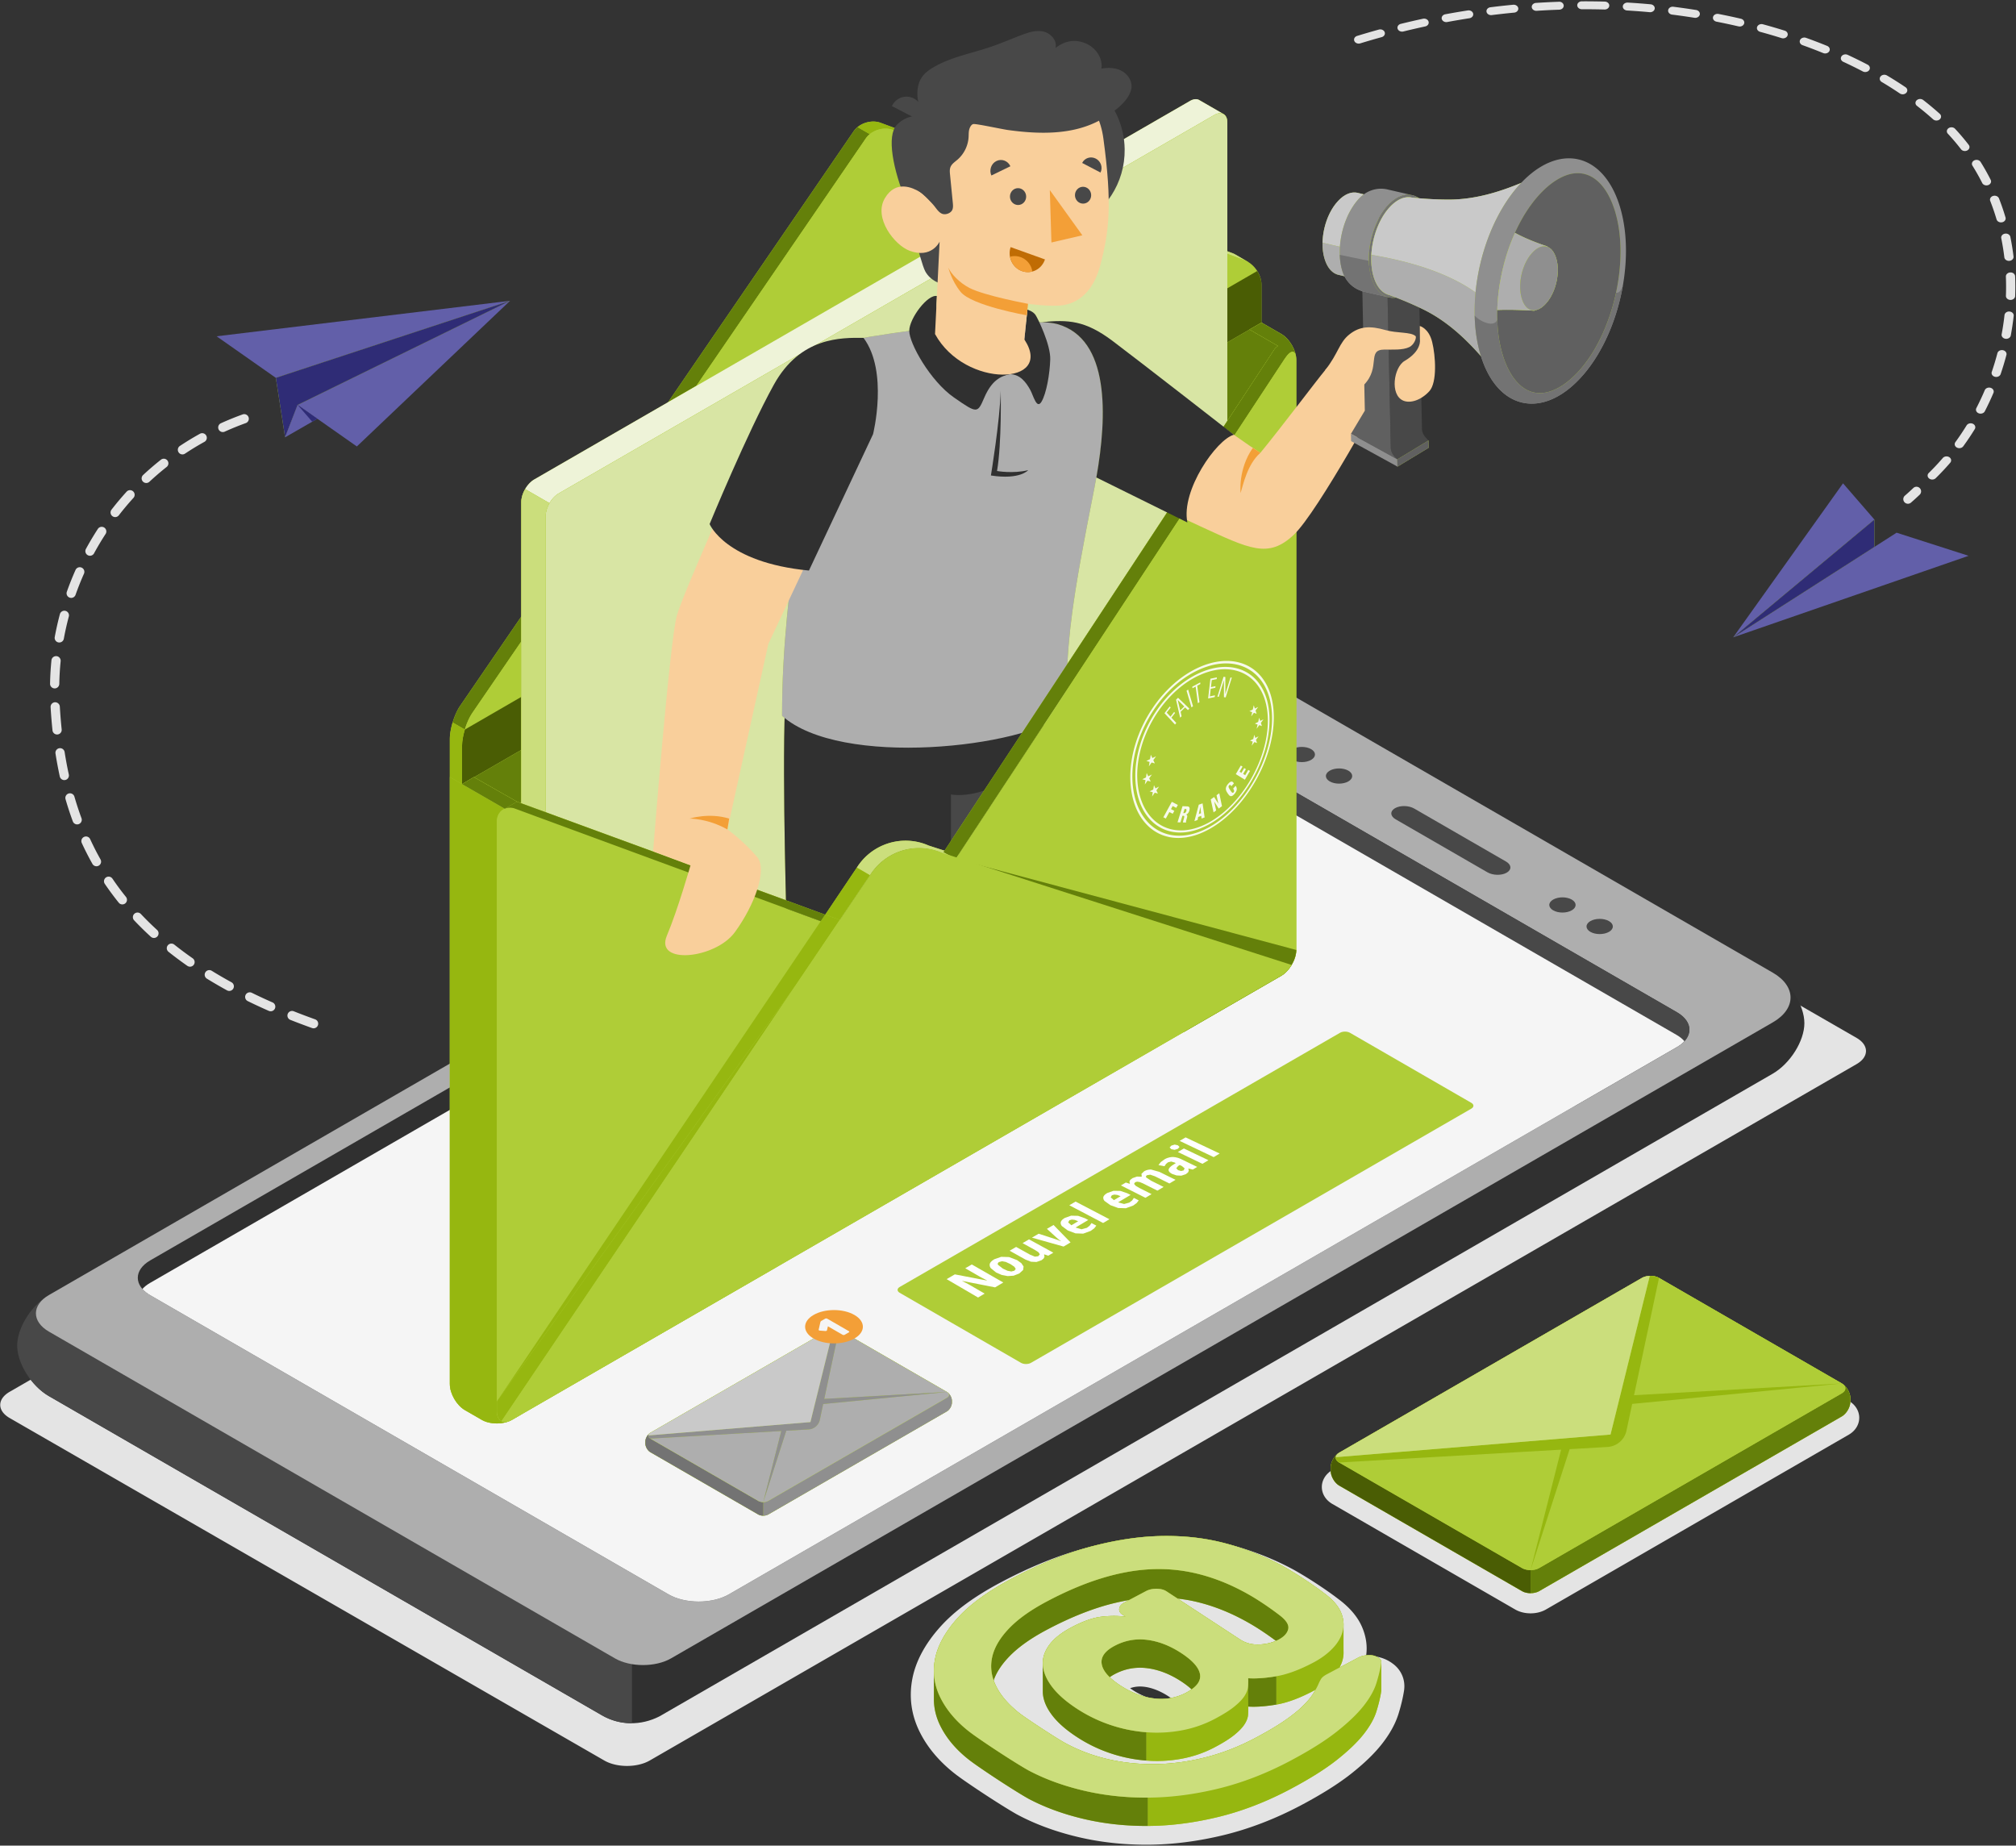 <svg xmlns="http://www.w3.org/2000/svg" viewBox="0 0 662 606">
  <rect x="0" y="0" width="662" height="606" fill="#333333" stroke="none"/>
  <path fill="#E4E4E4" d="m526.928 3.123-.049-.001a241.595 241.595 0 0 0-6.489-.087l-.938.001h-.007c-.833 0-1.513-.579-1.517-1.296-.005-.718.673-1.303 1.509-1.306l.953-.001c2.169 0 4.383.03 6.583.09.837.022 1.496.622 1.47 1.34-.027.705-.701 1.26-1.515 1.26Zm-22.43.43c-.787 0-1.45-.518-1.511-1.203-.063-.716.563-1.34 1.399-1.394 2.51-.163 5.039-.29 7.518-.376.84-.074 1.544.528 1.577 1.246.034.718-.617 1.323-1.453 1.353-2.445.085-4.937.21-7.414.37l-.116.005Zm37.362.455L541.696 4a233.79 233.79 0 0 0-7.399-.557c-.835-.05-1.466-.672-1.408-1.388.059-.717.79-1.236 1.619-1.208 2.531.15 5.059.342 7.511.566.833.076 1.436.716 1.348 1.432-.084.667-.741 1.163-1.507 1.163Zm-52.226.962c-.74 0-1.39-.467-1.499-1.113-.121-.712.452-1.37 1.28-1.474 2.491-.313 5.003-.59 7.47-.826.826-.072 1.582.434 1.676 1.15.091.713-.508 1.357-1.341 1.436-2.432.233-4.909.506-7.366.813l-.22.014Zm67.036.888-.278-.021a223.13 223.13 0 0 0-7.326-1.042c-.83-.104-1.404-.764-1.282-1.474.12-.713.886-1.214 1.72-1.1 2.512.316 5.017.672 7.442 1.057.824.131 1.367.81 1.215 1.517-.136.626-.774 1.063-1.491 1.063Zm-81.749 1.4c-.699 0-1.327-.418-1.482-1.027-.176-.701.344-1.395 1.164-1.547a259.94 259.94 0 0 1 7.382-1.259c.838-.127 1.614.343 1.765 1.048.148.708-.399 1.385-1.223 1.513-2.413.375-4.865.793-7.284 1.241l-.322.03Zm96.342 1.447-.398-.045a205.276 205.276 0 0 0-7.203-1.54c-.817-.16-1.328-.857-1.141-1.558.185-.698.984-1.143 1.816-.978 2.481.485 4.945 1.01 7.322 1.565.808.189 1.286.901 1.066 1.596-.183.579-.795.96-1.462.96Zm-110.86 1.682c-.66 0-1.267-.37-1.457-.942-.232-.69.234-1.411 1.038-1.609a260.615 260.615 0 0 1 7.277-1.68c.813-.174 1.638.25 1.841.945.205.697-.29 1.404-1.101 1.578-2.412.52-4.825 1.079-7.178 1.657a1.793 1.793 0 0 1-.42.051Zm125.127 2.2c-.173 0-.351-.025-.522-.078a189.513 189.513 0 0 0-7.024-2.056c-.798-.217-1.239-.95-.986-1.633.254-.685 1.106-1.068 1.906-.847 2.419.66 4.825 1.364 7.147 2.092.786.248 1.191.993.903 1.668-.225.527-.807.854-1.424.854Zm-139.373 1.73c-.622 0-1.207-.332-1.429-.862-.282-.677.129-1.421.918-1.663a261.835 261.835 0 0 1 7.131-2.079c.807-.217 1.653.156 1.91.84.256.685-.182 1.419-.98 1.638a259.014 259.014 0 0 0-7.039 2.05c-.17.053-.343.076-.511.076Zm153.171 3.233c-.217 0-.44-.042-.65-.128a167.34 167.34 0 0 0-6.767-2.591c-.773-.277-1.137-1.04-.814-1.703.323-.663 1.213-.976 1.984-.698 2.319.832 4.642 1.72 6.9 2.644.757.31 1.079 1.085.718 1.733-.259.47-.804.743-1.371.743Zm13.167 6.1c-.27 0-.542-.062-.789-.19a146.873 146.873 0 0 0-6.421-3.163c-.738-.34-1.014-1.13-.615-1.761.398-.633 1.321-.872 2.054-.529a149.236 149.236 0 0 1 6.564 3.232c.713.374.94 1.174.504 1.788-.287.401-.786.622-1.297.622Zm12.294 7.314c-.329 0-.66-.092-.939-.281a122.029 122.029 0 0 0-5.943-3.765c-.69-.41-.862-1.22-.384-1.81.475-.591 1.418-.738 2.11-.328a123.363 123.363 0 0 1 6.097 3.86c.657.446.77 1.264.252 1.827a1.626 1.626 0 0 1-1.193.497Zm11.086 8.613c-.399 0-.799-.135-1.097-.403a94.27 94.27 0 0 0-5.285-4.408c-.62-.482-.669-1.303-.107-1.838.561-.532 1.523-.572 2.143-.092a97.437 97.437 0 0 1 5.444 4.541c.578.52.555 1.344-.05 1.84-.296.24-.672.36-1.048.36Zm9.337 10.01c-.495 0-.977-.207-1.268-.587a69.832 69.832 0 0 0-4.318-5.089c-.525-.559-.418-1.377.235-1.827.657-.45 1.611-.358 2.132.201a71.819 71.819 0 0 1 4.484 5.286c.459.6.267 1.406-.434 1.801a1.697 1.697 0 0 1-.831.215Zm7.085 11.285c-.585 0-1.143-.293-1.392-.785a69.202 69.202 0 0 0-3.198-5.676c-.397-.634-.12-1.422.617-1.763.738-.34 1.658-.103 2.056.53a72.42 72.42 0 0 1 3.31 5.878c.332.66-.021 1.426-.791 1.71-.197.072-.4.106-.602.106Zm4.791 12.15c-.678 0-1.296-.392-1.47-.982a75 75 0 0 0-2.078-6.061c-.269-.68.157-1.42.952-1.647.794-.234 1.654.138 1.921.817a75.044 75.044 0 0 1 2.146 6.253c.205.696-.287 1.404-1.098 1.58l-.373.04Zm2.591 12.638c-.769 0-1.428-.5-1.51-1.168a77.143 77.143 0 0 0-1.011-6.267c-.145-.707.406-1.381 1.231-1.506.841-.124 1.611.351 1.757 1.058a80.425 80.425 0 0 1 1.043 6.448c.085.714-.52 1.354-1.354 1.427l-.156.008Zm.529 12.82h-.048c-.838-.024-1.495-.625-1.47-1.343.038-1 .054-2.005.054-3.005 0-1.11-.021-2.218-.067-3.326-.028-.718.627-1.32 1.463-1.345.867-.055 1.541.536 1.568 1.254.049 1.138.07 2.278.07 3.417a83.64 83.64 0 0 1-.055 3.087c-.025.704-.7 1.26-1.515 1.26Zm-1.418 12.773-.241-.017c-.827-.112-1.391-.78-1.259-1.489.385-2.073.699-4.187.935-6.287.078-.715.838-1.259 1.654-1.17.834.069 1.446.703 1.365 1.419a89.585 89.585 0 0 1-.959 6.447c-.118.64-.763 1.097-1.495 1.097Zm-3.287 12.515a1.79 1.79 0 0 1-.428-.052c-.803-.203-1.265-.925-1.029-1.616a88.474 88.474 0 0 0 1.849-6.132c.187-.701.992-1.142 1.815-.983.817.157 1.33.854 1.146 1.554a92.629 92.629 0 0 1-1.897 6.294c-.194.567-.801.935-1.456.935Zm-5.129 12.049c-.205 0-.414-.036-.612-.111-.766-.29-1.113-1.059-.773-1.716a88.245 88.245 0 0 0 2.755-5.872c.286-.672 1.157-1.02 1.944-.775.788.244 1.194.991.906 1.667a89.337 89.337 0 0 1-2.832 6.033c-.251.486-.806.774-1.388.774Zm-6.986 11.335c-.273 0-.552-.064-.802-.198-.71-.379-.925-1.182-.481-1.792a85.42 85.42 0 0 0 3.672-5.479c.39-.635 1.31-.878 2.05-.544.74.337 1.025 1.123.634 1.759a87.508 87.508 0 0 1-3.785 5.643c-.286.395-.783.611-1.288.611Zm-8.89 10.3a1.66 1.66 0 0 1-1-.322c-.63-.474-.693-1.296-.141-1.836a79.275 79.275 0 0 0 4.607-4.911c.497-.578 1.447-.701 2.122-.274.674.427.818 1.241.32 1.819a81.85 81.85 0 0 1-4.768 5.081c-.298.294-.72.443-1.14.443ZM502.6 529.735c-1.303 0-3.243-.222-5.074-1.279l-60.037-34.655c-2.149-1.241-3.434-3.318-3.434-5.554 0-2.238 1.285-4.316 3.434-5.557l99.417-57.384c1.831-1.057 3.769-1.28 5.075-1.28 1.304 0 3.242.223 5.073 1.28l60.037 34.654c2.151 1.241 3.434 3.317 3.434 5.555 0 2.239-1.283 4.315-3.435 5.557l-99.415 57.383c-1.831 1.058-3.771 1.28-5.075 1.28Zm-131.505 24.576c.272.197.578.408.922.634 2.687 1.761 5.346 2.796 7.908 3.085.479.053.947.082 1.394.082a9.782 9.782 0 0 0 3.249-.536 24.843 24.843 0 0 0-.825-.562c-2.712-1.776-5.405-2.843-7.999-3.169a11.513 11.513 0 0 0-1.385-.088 9.771 9.771 0 0 0-3.264.554Zm5.321 51.398c-7.812 0-15.378-.858-22.488-2.554-7.313-1.736-13.997-4.203-19.857-7.329l-.148-.082c-1.202-.675-2.757-1.608-4.751-2.851a299.052 299.052 0 0 1-5.777-3.701 283.407 283.407 0 0 1-5.581-3.74c-1.809-1.236-3.202-2.235-4.233-3.036-5.137-4.014-9.014-8.615-11.547-13.688-2.787-5.592-3.606-11.492-2.438-17.538 1.107-5.734 4.176-11.45 9.123-16.981 4.676-5.231 11.224-10.04 20.014-14.699 9.742-5.164 19.177-8.955 28.05-11.273 8.909-2.326 17.47-3.541 25.451-3.606l.755-.003c7.788 0 15.217.969 22.081 2.877 6.952 1.935 13.519 4.554 19.521 7.789 2.388 1.322 4.951 2.884 7.7 4.685 2.785 1.824 5.115 3.46 7.12 5 3.731 2.757 6.358 5.836 7.811 9.148 1.403 3.23 1.855 6.47 1.356 9.663.222-.015.445-.024.669-.03l.417-.006c2.832 0 5.448.837 7.58 2.422 2.89 2.041 4.343 5.428 3.805 8.918-.373 2.412-.997 5.015-1.852 7.745-1.024 3.25-2.879 6.585-5.516 9.917-2.465 3.119-5.757 6.286-10.06 9.686-4.157 3.277-9.672 6.744-16.395 10.307-8.416 4.46-17 7.766-25.515 9.824-8.472 2.044-16.806 3.098-24.774 3.135l-.521.001Zm-177.978-27.651L3.168 465.602c-4.12-2.377-4.12-6.232 0-8.61l396.293-228.658c4.119-2.378 10.798-2.378 14.916 0L609.649 340.79c4.12 2.378 4.12 6.233 0 8.61L213.354 578.058c-4.119 2.376-10.798 2.376-14.916 0Z"/>
  <path fill="#303030" d="M16.079 458.422 197.63 563.198c5.893 3.402 12.835 3.473 18.942.355l365.512-210.991c5.758-3.324 10.427-10.759 10.427-16.605.002-5.848-4.665-13.282-10.424-16.605L401.209 214.944c-5.734-3.309-15.119-3.309-20.853 0L16.079 425.214c-5.759 3.324-10.426 10.758-10.428 16.605 0 5.846 4.67 13.279 10.428 16.603Z"/>
  <path fill="#484848" d="M197.631 563.198 16.079 458.422C10.32 455.098 5.65 447.665 5.65 441.819c0-5.847 4.67-13.281 10.428-16.605l191.433-110.5v251.084a19.292 19.292 0 0 1-9.881-2.6Z"/>
  <path fill="#AEAEAE" d="M201.95 544.528c5.057 2.919 13.33 2.919 18.388 0l361.795-208.834c7.779-4.489 7.779-11.835 0-16.326L401.226 214.944c-5.737-3.309-15.121-3.309-20.855 0L16.094 425.214c-5.734 3.31-5.734 8.728.001 12.037L201.95 544.528Z"/>
  <path fill="#303030" d="M219.52 523.502c5.473 3.159 14.344 3.159 19.816 0l311.316-179.698c5.47-3.158 5.47-8.279 0-11.438l-170.189-98.223c-5.447-3.146-14.365-3.146-19.812 0L49.334 413.841c-5.45 3.147-5.45 8.292 0 11.439l170.186 98.222Z"/>
  <path fill="#484848" d="M371.16 231.816c3.389.084 6.735.842 9.304 2.327l170.188 98.223c5.47 3.159 5.47 8.28 0 11.438l-33.735 19.471-145.757-93.053v-38.406Z"/>
  <path fill="#F5F5F5" d="M360.534 241.579c5.447-3.144 14.365-3.144 19.814 0l170.186 98.222c1.082.625 1.934 1.329 2.585 2.077-.636.691-1.456 1.342-2.467 1.926L239.337 523.502c-5.473 3.159-14.344 3.159-19.817 0L49.334 425.28c-1.068-.617-1.92-1.311-2.57-2.053.635-.701 1.437-1.362 2.453-1.949l311.317-179.699Z"/>
  <path fill="#484848" d="m488.445 286.425-30.163-17.41c-1.801-1.039-1.889-2.671-.202-3.646 1.689-.974 4.516-.922 6.315.117l30.161 17.41c1.801 1.039 1.89 2.671.202 3.645-1.687.975-4.516.922-6.313-.116Zm-51.795-29.852c-1.686-.974-1.686-2.554 0-3.529 1.69-.974 4.425-.974 6.115 0 1.687.975 1.687 2.554 0 3.529-1.69.975-4.425.975-6.115 0Zm-12.224-7.067c-1.69-.974-1.69-2.554 0-3.528 1.686-.973 4.424-.973 6.111 0 1.689.974 1.689 2.554 0 3.528-1.687.975-4.425.975-6.111 0Zm97.813 56.464c-1.687-.976-1.687-2.556 0-3.53 1.688-.973 4.425-.973 6.111 0 1.69.974 1.69 2.554 0 3.53-1.686.973-4.423.973-6.111 0Zm-12.225-7.068c-1.69-.973-1.69-2.554 0-3.527 1.687-.975 4.425-.975 6.111 0 1.689.973 1.689 2.554 0 3.527-1.686.975-4.424.974-6.111 0Z"/>
  <path fill="#AFCD37" d="M211.916 473.312v.658c0 1.053.74 2.331 1.652 2.857l35.412 20.442c.912.527 2.391.527 3.303 0l58.643-33.848c.911-.528 1.65-1.808 1.65-2.86v-.657c0-1.054-.739-2.333-1.65-2.859l-35.414-20.442c-.912-.526-2.39-.526-3.301 0l-58.643 33.85c-.912.527-1.652 1.806-1.652 2.859Z"/>
  <path fill="#AFCD37" d="M211.916 473.312v.658c0 1.053.74 2.331 1.652 2.857l35.412 20.442c.912.527 2.391.527 3.303 0l58.643-33.848c.911-.528 1.65-1.808 1.65-2.86v-.657c0-1.054-.739-2.333-1.65-2.859l-35.414-20.442c-.912-.526-2.39-.526-3.301 0l-58.643 33.85c-.912.527-1.652 1.806-1.652 2.859Z"/>
  <path fill="#8F8F8F" d="M250.632 497.665v-4.469c.598 0 1.196-.132 1.651-.396l45.509-26.269 3.406-1.965 9.728-5.616c.456-.262.684-.608.684-.952 0-.334-.213-.668-.639-.927.343.209.662.525.921.892.416.585.684 1.304.684 1.941v.657c0 1.052-.739 2.332-1.65 2.86l-58.643 33.848a2.764 2.764 0 0 1-.565.242 3.776 3.776 0 0 1-1.086.153"/>
  <path fill="#737373" d="M250.632 497.664c-.597 0-1.195-.131-1.652-.395l-35.412-20.442c-.912-.526-1.652-1.804-1.652-2.857v-.658c0-.074.004-.15.01-.226.093-.975.756-2.081 1.57-2.59a.837.837 0 0 0-.069.047c-.363.248-.543.556-.543.863 0 .298.169.596.509.841.053.038.111.076.173.112l29.746 17.168 2.785 1.608 2.883 1.665c.457.264 1.055.396 1.652.396v4.469-.001Z"/>
  <path fill="#AFCD37" d="m243.312 489.527-29.744-17.167c-.912-.527-.912-1.38 0-1.907l58.643-33.85c.911-.526 2.389-.526 3.301 0l35.414 20.442c.912.526.912 1.379 0 1.905l-9.728 5.616-3.406 1.965-45.509 26.269c-.912.526-2.391.526-3.302 0l-2.884-1.665-2.785-1.608Z"/>
  <path fill="#AEAEAE" d="M250.632 493.196c-.597 0-1.195-.132-1.652-.396l-2.883-1.665-2.785-1.608-29.744-17.167 42.98-2.495-5.916 23.329 7.565-23.425 7.341-.426a3.96 3.96 0 0 0 2.422-1.013h.005l.001-.005a3.973 3.973 0 0 0 1.24-2.13l1.105-5.189 40.615-3.961-40.257 2.278 4.843-22.72c-.453-.261-1.043-.38-1.636-.38l-.157.001h.001c-.532.02-1.056.129-1.468.356.45-.248 1.03-.371 1.609-.371.598 0 1.195.13 1.651.394l35.414 20.442c.456.263.684.608.684.953 0 .344-.228.69-.684.952l-9.728 5.616-3.406 1.965-45.509 26.269c-.455.264-1.053.396-1.651.396Zm-37.239-20.949c-.34-.245-.509-.543-.509-.841 0-.307.18-.615.543-.863-.33.227-.501.502-.531.782-.034.325.129.654.497.922Z"/>
  <path fill="#8F8F8F" d="m250.632 493.194 5.916-23.329-42.982 2.495a3.456 3.456 0 0 1-.173-.113c-.368-.268-.531-.597-.497-.922l8.129-.67 4.569-.376 40.525-3.343 1.45-5.805.801-3.232 5.35-21.675.156-.001c.593 0 1.183.119 1.635.38l-4.842 22.72 40.257-2.278-40.615 3.962-1.105 5.188a3.976 3.976 0 0 1-1.24 2.131l-.001.004h-.005a3.963 3.963 0 0 1-2.422 1.013l-7.341.426-7.565 23.425Z"/>
  <path fill="#C9C9C9" d="M212.896 471.325c.03-.28.201-.555.531-.782.044-.031.091-.061.141-.09l58.643-33.85.041-.023c.412-.227.936-.336 1.468-.356a.013.013 0 0 0-.006.002l-7.595 30.71-53.223 4.389Z"/>
  <path fill="#8F8F8F" d="m212.896 471.325 53.223-4.389 7.595-30.71.005-.002-5.349 21.675-.801 3.232-1.45 5.805-40.525 3.343-4.569.376-8.129.67Z"/>
  <path fill="#F39F37" d="M267.155 431.756c3.704-2.138 9.708-2.138 13.412 0 3.705 2.137 3.705 5.604 0 7.741-3.704 2.138-9.708 2.138-13.412 0-3.703-2.137-3.703-5.604 0-7.741Z"/>
  <path fill="#F5F5F5" d="m269.177 436.9-.279-.097-.076-.186.555-2.437.062-.216.205-.221 1.356-.783.3-.071.301.071 7.181 4.147.123.173-.123.172-1.456.841-.301.071-.3-.071-4.859-2.805-.321 1.341-.161.164-.317.048-1.89-.141Z"/>
  <path fill="#AFCD37" d="m335.268 447.479-39.845-23.002c-.907-.524-.907-1.371 0-1.896l144.594-83.465c.907-.523 2.375-.523 3.284 0l39.851 23.002c.906.523.906 1.372 0 1.896l-144.6 83.465c-.907.523-2.377.523-3.284 0ZM147.712 255.137l262.515-151.528 10.505 6.063c2.717 1.567 4.939 5.416 4.939 8.551v193.608c0 3.135-2.222 6.984-4.938 8.552L168.093 466.21c-2.715 1.568-7.16 1.568-9.877 0l-5.564-3.212c-2.717-1.568-4.939-5.416-4.939-8.552l-.001-199.309Z"/>
  <path fill="#64800A" d="M255.081 416v-.004l55.745-32.173-55.745 32.176m165.799-95.704.179-.115.041-.026a4.565 4.565 0 0 1-.22.141Zm2.274-2.047c.355-.442.684-.918.983-1.412l.026-.043c-.302.511-.64 1.001-1.009 1.455ZM165.74 265.547l-5.286-3.052 1.235.711 4.051 2.341Zm.037-.014c.246-.111.509-.185.773-.241a4.989 4.989 0 0 1 .903-.073 4.46 4.46 0 0 0-1.676.314Zm5.399-1.776-1.304-.478-14.224-8.086 15.528-8.965v17.529Zm231.846-125.555v-25.806l7.284-4.205 9.388 5.411c-.29.182-.558.39-.799.629-.149.147-.29.31-.42.492l-15.453 23.479Z"/>
  <path fill="#AFCD37" d="m408.78 86.589 1.072-.584-4.077-2.37v.004a7.097 7.097 0 0 0-1.083-.519l-115.534-42.8c-3.058-1.132-7.03.13-8.873 2.82L151.047 231.83c-1.841 2.69-3.335 7.513-3.335 10.772v12.532l4.006 2.328 258.509-153.853V91.075c0-1.525-.557-3.108-1.447-4.486Z"/>
  <path fill="#64800A" d="m152.631 239.536-3.998-2.313c.295-.983.649-1.947 1.043-2.853l.04-.079c.177-.392.353-.767.55-1.14l.099-.178c.217-.412.452-.806.689-1.14l20.122-29.381v8.159l-16.127 23.542c-.189.282-.378.587-.56.91-.726 1.28-1.372 2.858-1.858 4.473Zm66.757-107.477 60.896-88.91c.139-.21.29-.391.45-.57l.201-.217-.043.045.04-.045.045-.044a8.198 8.198 0 0 1 .649-.582l3.988 2.306c-.509.413-.957.89-1.322 1.425l-55.654 81.253-9.25 5.339Zm62.008-90.132c.074-.067.15-.132.224-.194l.006.003a7.056 7.056 0 0 0-.23.19Z"/>
  <path fill="#CBDE7C" d="M409.494 85.803a6.732 6.732 0 0 0-.797-.355l-5.677-2.103V82.5l1.672.62c.282.105.56.233.831.378.084.046.167.094.25.146l3.721 2.158Z"/>
  <path fill="#96B710" d="m342.583 60.954-49.428-18.316a6.875 6.875 0 0 0-2.391-.414c-.749 0-1.506.11-2.237.322a8.158 8.158 0 0 0-2.913 1.496l-3.988-2.306-.006-.003a8.36 8.36 0 0 1 5.159-1.826c.179 0 .358.006.537.02a6.707 6.707 0 0 1 1.842.394l54.312 20.12-.887.513Z"/>
  <path fill="#AFCD37" d="M280.935 42.362c.218-.221.449-.43.693-.63-.244.2-.48.403-.693.63ZM148.626 237.229Zm1.083-2.945Z"/>
  <path fill="#64800A" d="m280.285 43.14.013-.017.037-.054-.05.071Zm.05-.071Z"/>
  <path fill="#AFCD37" d="m284.292 45.467-129.24 188.689c-1.841 2.691-3.334 7.512-3.334 10.773v12.533l262.518-151.539-.003-12.522c0-3.26-2.478-6.82-5.536-7.953L293.164 42.646c-3.058-1.132-7.031.13-8.872 2.82Z"/>
  <path fill="#4A5D04" d="M151.723 257.453v-12.515c0-1.574.355-3.504.925-5.393l18.528-10.721v17.404l-15.528 8.965-.06-.035-3.865 2.295Zm251.299-145.057v-17.73l9.808-5.677c.857 1.35 1.394 2.89 1.403 4.377v.035l.003 12.518-3.936 2.263.011.006-.005.003-7.284 4.205Z"/>
  <path fill="#AFCD37" d="M403.02 40.216c0-1.348-.469-2.299-1.23-2.748-.772-.455-7.242-4.18-8.012-4.624-.771-.444-1.836-.38-3.013.299L175.44 157.426c-2.354 1.359-4.263 4.662-4.261 7.379v257.814c0 1.359.476 2.313 1.247 2.757.77.447 7.226 4.17 7.997 4.616.77.446 1.837.381 3.013-.298L398.762 305.41c2.353-1.359 4.26-4.662 4.26-7.378l-.002-257.816Z"/>
  <path fill="#EEF3D8" d="m179.174 266.687-.007-.001v-97.263c0-1.358.472-2.873 1.259-4.21l-7.99-4.605a9.997 9.997 0 0 0-.643 1.295c.746-1.853 2.101-3.585 3.647-4.476L390.765 33.143c.684-.396 1.33-.583 1.904-.583.412 0 .785.097 1.108.284.771.444 7.241 4.17 8.013 4.624.676.399 1.122 1.194 1.213 2.311-.135-1.657-1.051-2.604-2.339-2.604-.573 0-1.219.187-1.903.583L183.435 162.04c-2.354 1.359-4.262 4.663-4.262 7.38l.001 97.267Z"/>
  <path fill="#AFCD37" d="M183.435 429.694 398.762 305.41c2.353-1.359 4.26-4.662 4.26-7.378l-.002-257.816c0-2.716-1.907-3.817-4.259-2.458L183.435 162.04c-2.354 1.359-4.262 4.663-4.262 7.38l.001 257.814c0 2.717 1.909 3.818 4.261 2.46Z"/>
  <path fill="#D8E5A4" d="m258.085 295.601-78.911-28.914-.001-97.267c0-2.717 1.908-6.021 4.262-7.38L398.761 37.758c.684-.396 1.33-.583 1.903-.583 1.397 0 2.356 1.115 2.356 3.041l.002 97.986-52.551 79.847c.961-16.149 3.146-28.691 8.915-57.931 4.118-20.874 5.985-48.614-12.18-53.705-1.979-.555-5.239-.716-8.363-.716-4.34 0-8.414.311-8.414.311l-19.587.973c-10.905 1.39-26.203 3.557-30.209 4.543-10.522 2.587-13.645 19.769-18.361 57.844-2.954 23.841-5.466 42.452-5.466 65.656.27.241.549.479.835.713-.474 17.067.057 44.231.444 59.864Z"/>
  <path fill="#AFCD37" d="M179.167 427.232c0 1.2.374 2.086 1.004 2.598-1.438-.807-7.026-4.054-7.735-4.448-.789-.452-1.26-1.397-1.26-2.754V164.799c0-1.358.471-2.853 1.26-4.191l7.99 4.605c-.788 1.337-1.259 2.852-1.259 4.21v257.809Z"/>
  <path fill="#CBDE7C" d="m179.167 266.686-7.991-2.929v-98.958c0-1.358.471-2.853 1.26-4.191l7.99 4.605c-.788 1.337-1.259 2.852-1.259 4.21v97.263Z"/>
  <path fill="#303030" d="M257.753 232.38c-.948 23.984.666 75.381.666 75.381s25.428 7.684 42.716 4.819c17.289-2.865 54.258-29.045 54.258-29.045l-6.162-55.624-91.478 4.469Z"/>
  <path fill="#484848" d="m316.79 306.889 4.129-39.177c16.207-9.662 21.48-23.035 21.48-23.035-14.749 19.309-30.137 16.183-30.137 16.183v48.102a115.512 115.512 0 0 0 4.528-2.073Z"/>
  <path fill="#AEAEAE" d="M359.386 160.118c4.118-20.874 5.985-48.614-12.18-53.705-4.731-1.325-16.777-.405-16.777-.405l-19.587.973c-10.905 1.39-26.203 3.557-30.209 4.543-10.522 2.587-13.645 19.769-18.361 57.844-2.954 23.841-5.466 42.452-5.466 65.656 19.241 17.246 79.378 10.455 93.062-.763.569-26.3 2.004-36.055 9.518-74.143Z"/>
  <path fill="#303030" d="M307.523 99.87c-.188 3.812 4.201 10.245 10.915 14.76 6.714 4.517 12.499 6.346 13.233 8.232-3.185.598-6.064 2.176-8.435 7.645-2.267 5.223-2.244 5.392-9.994 0-7.751-5.391-14.682-17.762-14.666-21.883.019-4.12 6.092-12.091 9.075-11.416l-.128 2.661Z"/>
  <path fill="#303030" d="M331.671 122.862c2.271-2.478 4.421-8.713 4.698-11.405.275-2.693.992-9.772.992-9.772s1.845.477 2.682 1.741c.836 1.264 4.961 9.786 4.826 14.544-.134 4.76-1.249 11.195-2.857 13.908-1.611 2.715-2.689-2.074-3.739-3.929-1.365-2.409-3.239-5.022-6.602-5.087Zm-3.065 5.46s.373 17.19-1.209 26.329c0 0 5.174.948 10.227-.274 0 0-2.623 3.23-12.236 1.745 0 0 2.955-17.944 3.218-27.8Z"/>
  <path fill="#484848" d="M369.309 48.952c-.224-15.063-12.619-27.096-27.687-26.873-14.095.21-25.531 11.07-26.766 24.803l-12.392-8.813s-4.517-.706-7.977 2.937c-3.392 3.573-1.306 14.566 3.143 25.297 0 0 4.473 19.593 6.201 22.797 1.725 3.206 5.206 4.072 5.206 4.072l-.428-11.922 49.565-3.558-4.905-3.488c9.592-4.343 16.204-14.054 16.04-25.252Z"/>
  <path fill="#F9CF9B" d="M307.889 67.063c-1.567.967-2.998-2.347-5.846-4.045-2.423-1.445-7.867-3.98-11.458 2.03-3.869 6.478 3.152 15.43 8.069 17.276 7.28 2.733 9.887-2.974 9.887-2.974l-1.503 30.335c9.913 18.051 39.337 16.888 29.331 1.772l1.202-11.697s7.839 1.071 11.647.425c6.333-1.076 10.253-6.142 12.077-13.041 2.931-11.082 3.973-20.01 1.027-41.675-3.228-23.745-30.906-23.584-45.711-13.958-14.805 9.624-8.722 35.552-8.722 35.552Z"/>
  <path fill="#484848" d="M368.367 23.302c-2.013-1.097-4.443-1.182-6.695-.77.505-3.415-1.81-6.763-4.852-8.145-3.681-1.671-7.011-1.081-10.252 1.37.67-2.41-1.525-4.868-3.972-5.402-2.445-.534-4.963.307-7.302 1.2-3.48 1.33-6.907 2.81-10.44 3.99-6.228 2.082-12.857 3.27-18.491 6.644-1.331.796-2.614 1.73-3.521 2.987-1.27 1.76-1.691 4.015-1.593 6.182.032.722.153 1.425.301 2.125a5.38 5.38 0 0 0-1.476-1.155c-2.661-1.377-5.885-.259-7.2 2.5l9.384 4.857c-.235 1.89-.469 3.78-.66 5.674-.505 5.005-1.474 10.834-.346 15.81.128.561.222 1.218.613 1.668 0 0 2.427 1.76 4.882 4.747.725.885 1.601 2.312 2.779 2.659 1.169.346 2.829-.311 3.241-1.479.249-.702.179-1.47.106-2.21l-.91-9.248c-.08-.822-.156-1.681.15-2.45.413-1.033 1.417-1.68 2.262-2.401a10.692 10.692 0 0 0 3.683-7.409c.053-.888-.004-1.798.249-2.652.194-.652.709-1.67 1.453-1.673 1.447-.004 9.304 1.705 11.277 1.975 10.282 1.409 21.324 1.682 30.39-3.361 3.533-1.964 9.483-6.036 10.102-10.402.32-2.27-1.149-4.536-3.162-5.631Z"/>
  <path fill="#F39F37" d="M337.571 99.76s-14.214-2.646-19.208-5.206c-3.343-1.713-6.119-4.726-6.949-6.673 0 0 .991 4.19 4.008 7.934 3.692 4.577 21.76 7.714 21.76 7.714l.389-3.769Z"/>
  <path fill="#484848" d="M336.964 64.512c.023 1.527-1.15 2.78-2.621 2.798-1.47.016-2.681-1.206-2.702-2.735-.023-1.525 1.15-2.778 2.62-2.795 1.47-.018 2.68 1.206 2.703 2.732Zm-5.177-9.923-6.243 3.033c-.804-1.79-.057-3.919 1.666-4.756 1.723-.839 3.773-.065 4.577 1.723Z"/>
  <path fill="#C06C04" d="m331.859 81.136 11.28 4.044c-1.062 3.23-4.449 4.945-7.565 3.829-3.114-1.116-4.778-4.64-3.715-7.873Z"/>
  <path fill="#F39F37" d="M338.983 89.153a5.886 5.886 0 0 0-6.588-5.021c-.25.033-.486.107-.722.17.393 2.108 1.807 3.956 3.901 4.707 1.143.41 2.321.43 3.409.144Z"/>
  <path fill="#484848" d="m361.376 56.65-6.027-3.146c.818-1.653 2.829-2.288 4.493-1.42 1.664.868 2.352 2.913 1.534 4.566Zm-3.066 7.413c.023 1.525-1.151 2.778-2.621 2.795-1.47.017-2.679-1.206-2.702-2.732-.023-1.527 1.151-2.78 2.62-2.798 1.47-.016 2.68 1.206 2.703 2.735Z"/>
  <path fill="#F39F37" d="m344.73 62.407.531 17.214 10.155-2.36-10.686-14.854Z"/>
  <path fill="#AFCD37" d="M419.01 314.411a2.327 2.327 0 0 1-.273.393l-109.395-34.68c-8.592-3.814-18.65-.708-23.641 7.275L168.752 461.181l-4.325 2.496-.04.02c-1.31.728-2.486.826-3.346.373l120.276-179.128c4.991-7.985 15.069-11.091 23.659-7.296l114.034 36.765Z"/>
  <path fill="#CBDE7C" d="m285.696 287.398-4.331-2.52a18.937 18.937 0 0 1 3.497-4.119 18.945 18.945 0 0 1 12.505-4.724c2.556 0 5.143.522 7.609 1.611l5.173 1.668-.167.252-.158.217v.019l-.274.384-.217-.07a18.724 18.724 0 0 0-7.62-1.622 18.893 18.893 0 0 0-16.017 8.904Z"/>
  <path fill="#AFCD37" d="M425.578 116.985h-.018c-.237-1.416-.984-1.809-1.948-1.14-.376.256-.808.688-1.262 1.298l-.55.768-107.953 164.084-16.119 22.452c-1.811 2.557-5.787 4.034-8.877 3.324l-13.914-3.304-106.222-39.096a5.383 5.383 0 0 0-2.165-.079 3.83 3.83 0 0 0-.807.256l4.004-2.314 101.839 37.314 13.408 4.783c3.07.728 7.046-.746 8.877-3.324l16.119-22.432 108.485-164.852a4.28 4.28 0 0 1 1.219-1.121l-9.388-5.411 3.938-2.263 6.494 3.738c2.362 1.377 4.349 4.467 4.84 7.319Z"/>
  <path fill="#CBDE7C" d="M290.474 307.941a7.362 7.362 0 0 1-1.63-.177l-13.898-3.304-.017-.003.276-.236.669-1.062 9.065 2.154.055.018a7.162 7.162 0 0 0 1.656.187c2.723 0 5.705-1.379 7.221-3.511l15.676-21.818.003-.003.276-.384 4.014 2.184-16.119 22.452c-1.503 2.124-4.502 3.503-7.247 3.503Z"/>
  <path fill="#64800A" d="M418.895 114.231Zm-8.405-6.145 3.746-2.163.452.261-.444-.256-3.754 2.158Z"/>
  <path fill="#96B710" d="m410.31 108.188-.01-.006 3.936-2.263v.004l-3.747 2.163-.179.102Z"/>
  <path fill="#64800A" d="m313.84 281.986-4.014-2.184.164-.227.168-.258.006-.007 2.098-3.188 10.878-16.533 12.465-18.94 14.866-22.588 52.551-79.857 15.453-23.481c.127-.178.268-.342.42-.492a4.69 4.69 0 0 1 .799-.629l.017.007-.023-.016-9.378-5.405.179-.102 3.755-2.158.444.256 6.05 3.482c1.04.609 2.008 1.547 2.809 2.653.963 1.334 1.681 2.91 1.984 4.433-.197-.821-.581-1.241-1.089-1.241-.453 0-1.004.337-1.606 1.021-.16.176-.325.378-.49.602l-.552.767L313.84 281.986Z"/>
  <path fill="#AFCD37" d="m170.872 268.512-23.16-13.375.001 199.309c0 3.136 2.222 6.984 4.939 8.552l5.564 3.212c2.717 1.568 7.162 1.568 9.877 0l2.779-1.605V268.512Z"/>
  <path fill="#96B710" d="M163.156 467.385c-.48 0-.958-.027-1.428-.083-1.289-.153-2.516-.517-3.512-1.092l-5.564-3.212c-2.717-1.568-4.939-5.416-4.939-8.552l-.001-199.309 4.01 2.316-.012.007 8.744 5.035 5.286 3.052c-1.553.641-2.575 2.176-2.575 4.191v190.396l-.006 3.219c0 .429.041.825.118 1.181.217 1.007.72 1.714 1.423 2.073.344.181.737.273 1.168.273.086 0 .173-.004.261-.01.591-.047 1.245-.258 1.935-.648l.038-.02 2.77-1.598-2.779 1.606c-1.358.784-3.147 1.175-4.937 1.175Z"/>
  <path fill="#AFCD37" d="M425.678 118.224v193.604c0 1.633-.591 3.423-1.536 4.999-.786 1.298-1.771 2.458-2.893 3.245l-.196.099-.315.217-252.634 145.807-.038.019c-1.32.748-2.5.847-3.366.393-.768-.393-1.299-1.199-1.476-2.361a6.167 6.167 0 0 1-.059-.884V269.738c0-3.128 2.46-5.095 5.55-4.367l106.222 39.096 13.914 3.304c3.09.71 7.066-.767 8.877-3.324l16.119-22.452L421.8 117.91l.55-.767c1.833-2.539 3.328-2.065 3.328 1.081Z"/>
  <path fill="#AFCD37" d="m420.735 320.389.324-.209.19-.114c1.12-.779 2.11-1.938 2.888-3.23.935-1.552 1.514-3.322 1.532-4.917l-111.814-29.921 74.877 56.862 32.003-18.471Z"/>
  <path fill="#64800A" d="m388.732 338.86-74.877-56.862 111.814 29.921c-.018 1.595-.597 3.365-1.532 4.917-.778 1.292-1.768 2.451-2.888 3.23l-.19.114-.324.209-32.003 18.471Z"/>
  <path fill="#AFCD37" d="M163.16 463.353c0 1.633.589 2.755 1.54 3.248.875.457 2.052.363 3.364-.379l.038-.02L255.082 416l19.864-111.539-111.781 155.673-.005 3.219Z"/>
  <path fill="#96B710" d="M164.694 466.598c-.696-.361-1.2-1.066-1.417-2.064a5.068 5.068 0 0 1-.053-.288l-.009-.07c.167 1.188.701 2.016 1.479 2.422Zm111.068-164.559-4.176-1.491-.601-.22 8.739-13.014 1.602-2.376.039-.06 4.292 2.5-9.895 14.661Z"/>
  <path fill="#96B710" d="m274.284 304.227-4.78-1.761 1.451-2.149.03.011.601.22 4.176 1.491-1.478 2.188ZM163.165 460.134l106.339-157.668 4.78 1.761-12.973 19.22-98.146 136.687Z"/>
  <path fill="#96B710" d="M164.694 466.598c-.778-.406-1.312-1.234-1.479-2.422a5.8 5.8 0 0 1-.055-.823l.005-3.219 98.147-136.687-96.618 143.151Z"/>
  <path fill="#AFCD37" d="M424.137 316.836c-.778 1.292-1.769 2.451-2.888 3.23l-.19.114-252.957 146.022-.038.02c-1.312.742-2.489.836-3.364.379l120.975-179.252c5.015-8.003 15.145-11.112 23.785-7.298l114.677 36.785Z"/>
  <path fill="#96B710" d="m151.718 257.448-4.006-2.316v-12.53c0-.647.059-1.356.168-2.097.158-1.051.419-2.173.752-3.282l3.999 2.313c-.561 1.87-.909 3.791-.913 5.356v12.556Z"/>
  <path fill="#96B710" d="M151.718 244.892c.005-1.565.352-3.486.913-5.356l.017.009-.026.042c-.552 1.855-.899 3.754-.904 5.305Z"/>
  <path fill="#64800A" d="m151.723 257.451-.005-.003v-12.556c.005-1.551.352-3.45.904-5.305l.026-.042c-.57 1.889-.925 3.819-.925 5.393v12.513Z"/>
  <path fill="#AFCD37" d="m169.747 263.234-4.003 2.314-4.055-2.342-9.979-5.746 3.878-2.302 14.159 8.076Z"/>
  <path fill="#64800A" d="m169.872 263.279-.125-.045-14.099-8.041 14.224 8.086Z"/>
  <path fill="#64800A" d="m269.504 302.466-39.83-14.659-53.285-19.612-7.682-2.833a5.736 5.736 0 0 0-1.3-.154c-.297 0-.585.026-.864.075a4.034 4.034 0 0 0-.757.239l3.961-2.288.125.045.052.029 95.811 35.097 5.22 1.912-1.451 2.149Z"/>
  <path fill="#64800A" d="m229.674 287.807-52.893-19.468-.392-.144 53.285 19.612Zm-63.93-22.259-4.055-2.342-1.235-.711-8.744-5.035 3.878-2.302.06.035 14.099 8.041-3.961 2.288-.042.026Z"/>
  <path fill="#F9CF9B" d="M280.633 111.524c-12.868.924-21.695 3.987-29.99 23.912-5.362 12.88-26.382 59.165-28.418 66.813-2.391 8.987-7.764 77.274-7.764 77.274l12.283 4.609s-4.21 14.696-7.762 23.093c-4.096 9.681 15.908 7.65 22.332-1.151 6.444-8.828 10.803-20.578 7.293-24.708-4.642-5.46-9.751-9.018-9.751-9.018l13.448-60.924 28.197-59.93s14.148-29.457.132-39.97Z"/>
  <path fill="#F39F37" d="M238.856 272.348c-6.573-3.708-12.461-3.556-12.461-3.556s6.459-2.07 13.045 0l-.584 3.556Z"/>
  <path fill="#303030" d="M283.554 110.933c-7.229-.061-20.713-.384-29.448 15.39-8.734 15.774-21.088 45.749-21.088 45.749s5.136 12.629 32.618 15.265l21.055-44.788s5.128-20.551-3.137-31.616Z"/>
  <path fill="#F9CF9B" d="M376.809 121.276c10.857 8.556 28.492 22.018 37.063 27.406 6.479-7.839 18.399-23.694 21.29-27.167 3.679-4.414 15.291-11.624 15.291-11.624l4.385 17.585s-22.016 40.605-29.995 48.122c-8.407 7.92-14.492 4.636-30.918-2.892-15.522-7.113-32.37-15.93-32.37-15.93 3.34-29.514 1.077-45.501-13.028-50.476 9.481 1.175 19.171 7.795 28.282 14.976Z"/>
  <path fill="#303030" d="M405.166 142.742c-5.674 1.559-17.405 18.247-15.263 28.804l-29.886-14.77c3.616-20.374 4.394-45.541-12.811-50.363-1.273-.364-3.078-.546-5.035-.637 8.57-.849 14.164-.6 23.144 6.149 8.98 6.748 39.851 30.817 39.851 30.817Z"/>
  <path fill="#F39F37" d="M413.872 148.682c-4.282 3.752-5.667 10.522-6.498 13.202 0 0-.891-7.823 4.023-14.813l2.475 1.611Z"/>
  <path fill="#484848" d="M455.486 90.213 465.728 84l1.217 57.067c.038 1.799 2.151 3.55 2.151 3.55l-10.244 6.206s-2.113-1.751-2.151-3.547l-1.215-57.063Z"/>
  <path fill="#F9CF9B" d="M466.218 107.035s2.945.699 4.07 5.263c1.126 4.563 1.69 13.28-.93 16.151-2.621 2.873-6.202 4.127-8.582 3.093-4.451-1.933-3.096-10.958.47-13.04 5.699-3.327 5.016-6.993 5.016-6.993l-.044-4.474Z"/>
  <path fill="#606060" d="m442.877 90.382 4.491 5.473.805 38.978-4.561 7.619 15.24 8.371c-1.333-1.152-2.02-2.337-2.151-3.547l-1.062-49.886-12.762-7.008Z"/>
  <path fill="#8F8F8F" d="m443.612 142.452.051 2.394 15.239 8.372-.05-2.395-15.24-8.371Z"/>
  <path fill="#AFCD37" d="m458.902 153.218 10.244-6.206-.05-2.395-10.244 6.206.05 2.395Z"/>
  <path fill="#606060" d="m458.902 153.218-.05-2.395 10.244-6.206.05 2.395-10.244 6.206Z"/>
  <path fill="#AFCD37" d="M445.858 63.332c-1.993-.493-4.3.346-6.441 2.634l-.075.084c-4.228 4.523-6.191 12.992-4.386 18.914l.035.111c.934 3.067 2.699 4.846 4.768 5.222l8.86 2.133 5.428-27.122-8.189-1.976Z"/>
  <path fill="#D8E5A4" d="M451.074 75.743Z"/>
  <path fill="#C9C9C9" d="M434.933 84.888c-.44-1.472-.647-3.098-.647-4.781-.003-5.08 1.893-10.672 5.056-14.057l.075-.084c1.746-1.868 3.605-2.77 5.313-2.77.385 0 .761.046 1.128.136l1.991.48c-.275.198-.545.413-.807.645-.264.237-.525.485-.774.754-.293.314-.583.648-.859.998a18.742 18.742 0 0 0-1.303 1.829 24.233 24.233 0 0 0-1.963 3.8 29.608 29.608 0 0 0-2.149 9.186l-5.696-1.32c-.035 1.825.162 3.597.635 5.184Z"/>
  <path fill="#AEAEAE" d="m441.489 90.715-1.73-.417c-2.07-.376-3.834-2.156-4.768-5.223l-.035-.11-.011-.037-.001-.006c-.005-.01-.008-.021-.011-.032-.473-1.588-.67-3.36-.635-5.185l5.696 1.32a26.29 26.29 0 0 0-.049 2.656c.061 1.844.331 3.625.827 5.252.193.634.434 1.229.717 1.782Zm8.04-4.378-.001-.029.001.029Zm-.001-.049c-.002-.009-.002-.016-.002-.025 0 .009 0 .018.002.025Zm-.01-.19-.001-.031.001.03Zm-.003-.046-.001-.047a.739.739 0 0 1 .001.047Zm-.006-.199-.006-.21-.001-.066c.001.091.004.185.007.276Z"/>
  <path fill="#8F8F8F" d="m463.813 64.092-.002.006c-2.24-.514-4.792.312-7.214 2.572a14.46 14.46 0 0 0-.763.755 19.115 19.115 0 0 0-2.16 2.827 24.6 24.6 0 0 0-1.965 3.8c-1.499 3.628-2.295 7.747-2.206 11.59.046 1.94.316 3.805.836 5.51 1.103 3.62 3.13 5.816 5.528 6.451l-8.431-1.945.006-.019c-2.993-.829-5.584-3.145-6.67-6.706-.496-1.627-.766-3.408-.827-5.252-.132-3.915.665-8.135 2.198-11.843a24.233 24.233 0 0 1 1.963-3.8c.408-.648.841-1.26 1.303-1.83.276-.35.566-.683.859-.997.249-.269.51-.517.774-.754 2.425-2.137 5.415-2.851 8.167-2.34l.003-.006.235.052.299.074 8.067 1.855Z"/>
  <path fill="#737373" d="m455.867 97.603-.224-.051-8.207-1.894.006-.019c-2.993-.829-5.584-3.145-6.67-6.706-.496-1.627-.766-3.408-.827-5.252l9.558 1.961.007.211v.003l.001.044v.006l.002.041v.008l.001.04v.01c.002.015.002.03.002.047l.001.015c0 .01 0 .021.002.03v.025l.001.022.002.026v.021l.001.026.002.023.001.023c0 .009 0 .016.002.025v.02l.001.029.002.018.001.032v.015c.002.012.002.024.003.038v.008c.094 1.65.357 3.237.804 4.704 1.103 3.62 3.13 5.816 5.528 6.451Z"/>
  <path fill="#AFCD37" d="M469.536 70.6c2.265 7.429-.194 18.05-5.496 23.723-2.664 2.856-5.543 3.914-8.034 3.312l-.139-.032c-2.398-.635-4.425-2.83-5.528-6.451-2.265-7.428.194-18.049 5.494-23.727 2.646-2.828 5.502-3.897 7.978-3.327 2.483.565 4.59 2.78 5.725 6.503Z"/>
  <path fill="#737373" d="M457.385 97.8c-.47 0-.931-.055-1.378-.165l-.14-.032c-2.398-.635-4.425-2.831-5.528-6.451-.447-1.465-.71-3.053-.804-4.704v-.008c-.001-.014-.001-.026-.003-.038v-.015l-.001-.032-.002-.018-.001-.029v-.02c-.002-.007-.002-.016-.002-.025l-.001-.023-.002-.023-.001-.026v-.021l-.002-.026-.001-.023v-.024c-.002-.01-.002-.02-.002-.03l-.001-.015c0-.016 0-.032-.002-.047v-.01l-.001-.04v-.008l-.002-.04V85.9c-.002-.014-.001-.029-.001-.044v-.003a29.557 29.557 0 0 1-.014-.793c-.003-6.374 2.372-13.387 6.338-17.635 2.187-2.34 4.52-3.476 6.662-3.476.447 0 .886.05 1.315.149a6.043 6.043 0 0 1 2.188 1c-1.467-.125-2.355-.23-2.355-.23l-.001.01a5.12 5.12 0 0 0-1.152-.13c-1.966 0-4.097 1.085-6.084 3.212-2.561 2.74-4.439 6.687-5.403 10.847a27.877 27.877 0 0 0-.728 6.242c-.002 2.072.259 4.07.808 5.874 1.019 3.34 2.881 5.422 5.144 5.95l-.003.01s.84.296 2.212.827c-.355.059-.706.09-1.052.09Z"/>
  <path fill="#AFCD37" d="M504.668 57.792s-9.913 9.612-14.65 30.052a82.682 82.682 0 0 0-1.806 11.144c-1.272 13.9 1.743 22.288 1.743 22.288-6.117-7.509-13.182-15.063-22.52-19.648-5.779-2.837-11.21-4.745-11.21-4.745l.003-.01c-2.263-.528-4.125-2.61-5.144-5.95-.669-2.2-.912-4.688-.769-7.245.082-1.616.315-3.26.689-4.871.964-4.16 2.842-8.106 5.403-10.847 2.383-2.55 4.971-3.601 7.236-3.083l.001-.009s5.718.674 12.157.666c10.403-.012 20.069-3.69 28.867-7.742Z"/>
  <path fill="#C9C9C9" d="M484.532 96.03c-10.618-7.582-25.064-10.796-34.217-12.352.082-1.616.315-3.26.689-4.871.964-4.16 2.842-8.106 5.403-10.847 1.987-2.127 4.118-3.212 6.084-3.212.392 0 .777.043 1.152.13l.001-.01s5.655.666 12.052.666h.105c8.404-.01 16.325-2.41 23.697-5.469-.062.064-.121.128-.182.193a42.145 42.145 0 0 0-1.796 2.058 44.914 44.914 0 0 0-1.632 2.126l-.005.002a52.095 52.095 0 0 0-1.095 1.577 53.393 53.393 0 0 0-2.424 4.022c-4.22 7.716-6.958 16.926-7.832 25.988Z"/>
  <path fill="#AEAEAE" d="M486.312 116.96c-5.275-5.988-11.335-11.628-18.877-15.331-3.506-1.722-6.884-3.1-8.999-3.92-1.371-.53-2.211-.826-2.211-.826l.003-.01c-2.263-.528-4.125-2.61-5.144-5.95-.549-1.805-.81-3.802-.809-5.874.002-.453.014-.911.04-1.37 9.153 1.555 23.599 4.769 34.217 12.352a63.885 63.885 0 0 0-.286 7.592c.112 4.606.755 9.042 1.988 13.086l.078.251Z"/>
  <path fill="#8F8F8F" d="M531.921 67.809c2.364 7.746 2.564 16.952.979 25.992l.001.005c-2.031 11.579-6.982 22.872-14.068 30.456-12.616 13.502-27.211 10.119-32.599-7.553-1.233-4.044-1.876-8.48-1.988-13.086-.266-11.343 2.707-23.69 8.118-33.58a53.393 53.393 0 0 1 2.424-4.022 50.64 50.64 0 0 1 1.096-1.578l.004-.001a44.914 44.914 0 0 1 1.632-2.126c.584-.712 1.18-1.4 1.796-2.058 12.617-13.502 27.214-10.127 32.605 7.55Z"/>
  <path fill="#737373" d="M502.98 132.533c-7.247 0-13.581-5.449-16.746-15.824-1.233-4.044-1.876-8.48-1.988-13.086l.004-.002c1.135 1.291 3.55 2.648 5.353 2.648.952 0 1.733-.377 2.068-1.342.117 4.116.698 8.049 1.781 11.6 1.549 5.079 3.93 8.833 6.89 10.862l.039.027c1.617 1.097 3.374 1.649 5.247 1.65h.011c1.022 0 2.08-.165 3.17-.494a.717.717 0 0 0 .043-.014c3.034-.919 6.221-3.113 9.221-6.318 6.027-6.448 10.437-16.081 12.585-26.127 0 0 .085.038.232.038.399 0 1.245-.278 2.011-2.345-2.031 11.579-6.982 22.872-14.068 30.456-5.209 5.575-10.756 8.271-15.853 8.271Z"/>
  <path fill="#AFCD37" d="M530.325 69.372c2.38 7.806 2.327 17.453.333 26.74-2.148 10.047-6.558 19.68-12.585 26.128-3 3.205-6.187 5.399-9.221 6.318-3.122.957-5.986.56-8.51-1.169-2.96-2.029-5.341-5.783-6.89-10.862-1.083-3.551-1.664-7.484-1.781-11.6a55.116 55.116 0 0 1 .058-4.732 64.357 64.357 0 0 1 1.005-8.415c.107-.576.22-1.151.34-1.722.196-.95.413-1.903.655-2.842a65.25 65.25 0 0 1 3.122-9.354l.044-.103a58.019 58.019 0 0 1 2.784-5.702 49.94 49.94 0 0 1 2.316-3.733c.34-.498.689-.982 1.045-1.46.43-.569.868-1.125 1.317-1.667a39.69 39.69 0 0 1 1.343-1.52c3.005-3.222 6.196-5.4 9.229-6.33 6.721-2.049 12.478 2.453 15.396 12.025Z"/>
  <path fill="#606060" d="M505.634 129.066h-.006c-1.873-.001-3.63-.553-5.247-1.65l-.039-.027c-2.96-2.029-5.341-5.783-6.89-10.862-1.083-3.551-1.664-7.484-1.781-11.6a55.508 55.508 0 0 1 .058-4.732 64.357 64.357 0 0 1 1.005-8.415c.107-.576.22-1.151.34-1.722.196-.95.413-1.903.656-2.842a65.123 65.123 0 0 1 3.121-9.354l.044-.103a58.019 58.019 0 0 1 2.784-5.702 49.94 49.94 0 0 1 2.316-3.733c.34-.499.689-.982 1.045-1.46.43-.569.868-1.125 1.317-1.667a41.49 41.49 0 0 1 1.343-1.52c3.005-3.222 6.196-5.4 9.229-6.33a10.713 10.713 0 0 1 3.131-.486c5.353 0 9.813 4.463 12.265 12.511 1.228 4.025 1.809 8.54 1.809 13.242.001 4.417-.51 9-1.476 13.499-2.148 10.046-6.558 19.679-12.585 26.127-3 3.205-6.187 5.399-9.221 6.318a10.911 10.911 0 0 1-3.218.508Zm-10.642-27.356c3.258 0 6.654.164 8.907.308l.029-.141c.25-.023.508-.073.77-.153.927-.284 1.889-.936 2.778-1.888l.065-.07c2.496-2.67 3.994-7.098 3.994-11.116 0-1.353-.17-2.66-.529-3.837l-.027-.091c-.609-1.992-1.64-3.267-2.914-3.69l.025-.134s-5.835-1.803-10.623-4.439c-.195.43-.382.865-.57 1.302l-.043.103a65.25 65.25 0 0 0-3.123 9.354c-.241.939-.46 1.891-.655 2.842a72.23 72.23 0 0 0-.339 1.721 64.533 64.533 0 0 0-1.007 8.416 42.34 42.34 0 0 0-.06 1.583 73.784 73.784 0 0 1 3.322-.07Z"/>
  <path fill="#AFCD37" d="m508.09 80.898-4.191 21.12c-3.045-.194-8.172-.424-12.23-.238.011-.526.031-1.051.061-1.583a64.358 64.358 0 0 1 1.007-8.416 72.14 72.14 0 0 1 .339-1.721c.195-.95.414-1.903.655-2.842a65.13 65.13 0 0 1 3.123-9.354l.043-.103c.188-.437.374-.873.57-1.302 4.788 2.636 10.623 4.44 10.623 4.44Z"/>
  <path fill="#AEAEAE" d="M503.899 102.018c-2.253-.144-5.649-.308-8.907-.308-1.143 0-2.268.022-3.323.07.011-.526.031-1.051.061-1.583a64.358 64.358 0 0 1 1.007-8.416 72.14 72.14 0 0 1 .339-1.721c.195-.95.414-1.903.655-2.842a65.13 65.13 0 0 1 3.123-9.354l.043-.103c.188-.437.374-.873.57-1.302 4.788 2.636 10.623 4.44 10.623 4.44l-.026.133a3.053 3.053 0 0 0-.976-.158c-.345 0-.703.056-1.068.167-.929.284-1.889.936-2.778 1.888l-.065.07c-2.495 2.67-3.996 7.099-3.996 11.116 0 1.353.172 2.66.53 3.839l.027.09c.757 2.479 2.169 3.847 3.891 3.847.098 0 .199-.005.299-.014l-.029.141Z"/>
  <path fill="#AFCD37" d="M504.698 101.724c-2.199.67-4.051-.705-4.96-3.68l-.027-.09c-1.426-4.676.129-11.384 3.466-14.955l.065-.07c.889-.952 1.849-1.605 2.778-1.888 2.198-.67 4.051.707 4.958 3.68l.028.092c1.426 4.674-.129 11.383-3.465 14.953l-.065.07c-.889.952-1.851 1.604-2.778 1.888Z"/>
  <path fill="#8F8F8F" d="M503.629 101.891c-1.722 0-3.134-1.368-3.891-3.846l-.027-.091c-.358-1.178-.53-2.486-.53-3.839 0-4.017 1.501-8.445 3.996-11.116l.065-.07c.889-.952 1.849-1.605 2.778-1.888.365-.11.723-.167 1.068-.167 1.721 0 3.134 1.37 3.891 3.848l.027.09c.359 1.178.529 2.485.529 3.838 0 4.019-1.498 8.445-3.994 11.116l-.065.07c-.889.952-1.851 1.604-2.778 1.888a3.66 3.66 0 0 1-1.069.167Z"/>
  <path fill="#F9CF9B" d="M435.162 121.517c4.363-5.531 4.53-8.993 7.929-11.704 3.401-2.711 6.823-2.886 11.882-1.434 3.817 1.095 8.29.549 9.838 1.964.437.292-.248 2.746-2.039 3.624-2.154 1.056-5.637.798-8.204.812-5.847.032-1.052 5.767-6.683 11.585-2.394 4.172-12.723-4.847-12.723-4.847Z"/>
  <path fill="#625FA9" d="m569.127 209.271 53.664-34.361 23.64 7.587-77.304 26.774Zm0 0L615.51 170.6l-10.307-11.9-36.076 50.571Z"/>
  <path fill="#AFCD37" d="M615.51 170.6v8.973l-46.383 29.698L615.51 170.6Z"/>
  <path fill="#2F2C76" d="M569.127 209.271 615.51 170.6v8.973l-46.383 29.698Z"/>
  <path fill="#E4E4E4" d="M626.514 165.405a1.515 1.515 0 0 1-.992-2.664 76.974 76.974 0 0 0 2.752-2.5 1.516 1.516 0 1 1 2.093 2.195 79.615 79.615 0 0 1-2.859 2.601 1.522 1.522 0 0 1-.994.368Z"/>
  <path fill="#625FA9" d="m97.733 132.947 69.756-34.182-50.309 47.826-19.447-13.644Zm69.756-34.182-76.914 25.297-19.449-13.643 96.363-11.654Z"/>
  <path fill="#AFCD37" d="m90.575 124.062 3.038 19.527 4.12-10.642 69.756-34.182-76.914 25.297Z"/>
  <path fill="#2F2C76" d="m93.614 143.589-3.039-19.527 76.914-25.297-69.755 34.182-4.12 10.642Z"/>
  <path fill="#625FA9" d="m93.613 143.589 10.602-6.093-6.482-4.549-4.12 10.642Z"/>
  <path fill="#2F2C76" d="m102.524 138.468-4.79-5.521 6.481 4.549-1.691.972Z"/>
  <path fill="#E4E4E4" d="M73.171 141.865a1.515 1.515 0 0 1-.627-2.898 98.085 98.085 0 0 1 7.132-2.895 1.516 1.516 0 1 1 1.032 2.851 96.078 96.078 0 0 0-6.913 2.807 1.52 1.52 0 0 1-.624.135Zm-13.253 7.337a1.515 1.515 0 0 1-.842-2.78 94.958 94.958 0 0 1 6.583-3.999 1.515 1.515 0 0 1 2.062.593 1.515 1.515 0 0 1-.592 2.061 91.932 91.932 0 0 0-6.374 3.872 1.506 1.506 0 0 1-.837.253Zm-11.888 9.389a1.515 1.515 0 0 1-1.035-2.625 94.06 94.06 0 0 1 5.846-5.02 1.513 1.513 0 0 1 2.13.249c.52.658.41 1.612-.249 2.129a91.892 91.892 0 0 0-5.66 4.861 1.513 1.513 0 0 1-1.032.406Zm-10.21 11.194c-.322 0-.648-.103-.925-.317a1.513 1.513 0 0 1-.273-2.126 96.61 96.61 0 0 1 4.955-5.901 1.516 1.516 0 1 1 2.242 2.044 93.574 93.574 0 0 0-4.797 5.71c-.299.387-.748.59-1.201.59Zm-8.274 12.694a1.517 1.517 0 0 1-1.332-2.24 98.039 98.039 0 0 1 3.947-6.617 1.518 1.518 0 0 1 2.542 1.656 93.234 93.234 0 0 0-3.822 6.409 1.514 1.514 0 0 1-1.335.792Zm-6.166 13.84c-.169 0-.339-.027-.506-.088a1.513 1.513 0 0 1-.925-1.933 97.518 97.518 0 0 1 2.855-7.156 1.515 1.515 0 0 1 2.004-.767 1.515 1.515 0 0 1 .766 2.003 95.298 95.298 0 0 0-2.766 6.93 1.512 1.512 0 0 1-1.428 1.011Zm-3.91 14.64-.276-.024a1.518 1.518 0 0 1-1.218-1.766 96.654 96.654 0 0 1 1.693-7.514 1.518 1.518 0 0 1 1.855-1.074 1.513 1.513 0 0 1 1.074 1.855 93.872 93.872 0 0 0-1.638 7.281 1.516 1.516 0 0 1-1.49 1.242Zm-1.514 15.076h-.027a1.517 1.517 0 0 1-1.49-1.544c.046-2.552.198-5.139.456-7.692.085-.833.822-1.425 1.662-1.357a1.519 1.519 0 0 1 1.358 1.662 89.25 89.25 0 0 0-.442 7.44 1.519 1.519 0 0 1-1.517 1.491Zm.788 15.136c-.768 0-1.425-.58-1.506-1.358a165.855 165.855 0 0 1-.62-7.628 1.515 1.515 0 0 1 1.425-1.602c.833-.021 1.553.59 1.603 1.424.152 2.568.355 5.087.607 7.489a1.513 1.513 0 0 1-1.348 1.665l-.161.01Zm2.37 14.971a1.52 1.52 0 0 1-1.483-1.193 134.225 134.225 0 0 1-1.409-7.541 1.52 1.52 0 0 1 1.264-1.735 1.522 1.522 0 0 1 1.735 1.264c.393 2.5.854 4.979 1.376 7.366.177.82-.34 1.627-1.16 1.806l-.324.033Zm4.22 14.546a1.518 1.518 0 0 1-1.422-.991 105.755 105.755 0 0 1-2.398-7.305 1.517 1.517 0 0 1 2.915-.84c.698 2.416 1.48 4.801 2.327 7.093a1.514 1.514 0 0 1-1.421 2.043Zm6.346 13.745c-.53 0-1.043-.278-1.323-.772a94.56 94.56 0 0 1-3.502-6.857 1.512 1.512 0 0 1 .743-2.009 1.514 1.514 0 0 1 2.012.741A90.696 90.696 0 0 0 33 282.17a1.519 1.519 0 0 1-1.32 2.263Zm8.496 12.526c-.444 0-.882-.192-1.181-.565a94.01 94.01 0 0 1-4.583-6.188 1.517 1.517 0 0 1 2.514-1.703 90.828 90.828 0 0 0 4.43 5.989 1.514 1.514 0 0 1-1.18 2.467Zm10.378 11.017c-.366 0-.733-.132-1.024-.397a104.05 104.05 0 0 1-5.48-5.389 1.516 1.516 0 1 1 2.208-2.082c1.68 1.782 3.47 3.543 5.32 5.232a1.519 1.519 0 0 1-1.024 2.636Zm11.843 9.435c-.3 0-.603-.09-.868-.272a124.544 124.544 0 0 1-6.151-4.581 1.517 1.517 0 1 1 1.887-2.374 119.166 119.166 0 0 0 6 4.465 1.518 1.518 0 0 1-.868 2.762Zm12.887 7.96a1.51 1.51 0 0 1-.728-.186 151.122 151.122 0 0 1-6.618-3.845 1.517 1.517 0 0 1 1.591-2.584 145.888 145.888 0 0 0 6.485 3.768 1.517 1.517 0 0 1-.73 2.847Zm13.601 6.678c-.202 0-.41-.041-.608-.129a185.455 185.455 0 0 1-6.931-3.215 1.52 1.52 0 0 1-.696-2.03 1.52 1.52 0 0 1 2.03-.696 183.218 183.218 0 0 0 6.818 3.165 1.516 1.516 0 0 1-.613 2.905Zm14.089 5.593c-.171 0-.344-.029-.512-.09a239.99 239.99 0 0 1-7.139-2.69 1.517 1.517 0 0 1 1.116-2.821 235.98 235.98 0 0 0 7.047 2.656 1.518 1.518 0 0 1-.512 2.945Z"/>
  <path fill="#AFCD37" d="M418.974 538.763c-1.611.701-3.413 1.112-5.436 1.198-2.39.103-4.502-.443-6.318-1.632l-20.533-13.444c2.068.241 4.122.572 6.15 1.054 4.901 1.166 9.705 2.969 14.414 5.403a72.99 72.99 0 0 1 6.708 3.91 102.012 102.012 0 0 1 5.015 3.511Zm-42.283 8.978c3.759.473 7.502 1.922 11.208 4.348 1.352.886 2.471 1.753 3.382 2.603-.527.374-1.105.741-1.778 1.098-3.186 1.686-6.655 2.317-10.423 1.891-3.77-.422-7.51-1.849-11.218-4.275-1.389-.912-2.545-1.811-3.464-2.701a13.78 13.78 0 0 1 1.606-.998c3.36-1.779 6.923-2.437 10.687-1.966Zm54.134 8.948c-.813 1.192-1.97 2.501-3.482 3.931-1.522 1.43-3.488 2.968-5.907 4.61-2.427 1.643-5.499 3.452-9.226 5.425-5.27 2.794-10.62 4.89-16.049 6.286-5.43 1.397-10.757 2.159-15.992 2.286-5.224.129-10.267-.319-15.113-1.338-4.844-1.017-9.354-2.575-13.533-4.665-1.242-.596-2.716-1.428-4.426-2.494a286.562 286.562 0 0 1-5.237-3.348 264.728 264.728 0 0 1-5.039-3.38c-1.582-1.089-2.774-2.002-3.577-2.745-3.085-2.666-5.273-5.498-6.562-8.494a15.062 15.062 0 0 1-.397-1.027c.92-2.627 2.638-5.248 5.166-7.862 2.926-3.032 7.028-5.945 12.297-8.739 6.269-3.321 12.229-5.849 17.88-7.59a72.504 72.504 0 0 1 9.147-2.179l-1.564.829c-1 .529-1.56 1.186-1.681 1.969-.118.781.237 1.442 1.068 1.986l1.022.671c-2.619-.316-5.315-.299-8.077.041-2.769.345-6.006 1.503-9.728 3.476-3.366 1.783-5.821 3.756-7.364 5.92-1.356 1.893-2.026 3.839-2.022 5.838.002.285.003 7.769.002 9.308 0 .284.015.568.042.854.222 2.299 1.258 4.644 3.095 7.031 1.837 2.39 4.502 4.723 7.983 7.001a47.836 47.836 0 0 0 11.047 5.377 48.336 48.336 0 0 0 11.82 2.412 44.6 44.6 0 0 0 11.729-.634 38.016 38.016 0 0 0 10.779-3.761c2.818-1.492 4.995-2.87 6.524-4.128 1.529-1.259 2.626-2.424 3.289-3.495.663-1.069 1.028-2.068 1.089-2.998.067-.926.074-1.833.047-2.714 2.561.168 5.642-.051 9.24-.657 3.589-.605 7.663-2.113 12.205-4.518.241-.129.461-.27.696-.402a28.853 28.853 0 0 1-1.191 1.917Zm22.751-10.897c.009-.559-.25-1.01-.773-1.352-.889-.693-2.013-1.021-3.347-.983-1.342.036-2.51.32-3.511.849l-6.108 3.237c.503-.904.877-1.831 1.103-2.782a8.76 8.76 0 0 0 .243-2.273c-.029-1.276-.003-8.348.003-9.016.011-1.368-.293-2.762-.91-4.182-.925-2.111-2.734-4.155-5.428-6.137-1.864-1.433-4.1-3.004-6.712-4.714-2.612-1.71-4.992-3.16-7.142-4.354-5.54-2.983-11.525-5.367-17.957-7.158-6.434-1.79-13.354-2.654-20.741-2.596-7.388.06-15.253 1.181-23.595 3.36-8.341 2.18-17.145 5.722-26.417 10.635-7.905 4.19-13.88 8.542-17.912 13.054-4.036 4.517-6.482 8.974-7.33 13.367a19.91 19.91 0 0 0-.368 4.032c.018 1.49-.009 7.872-.006 9.151.006 3.022.722 5.964 2.151 8.829 2.038 4.08 5.174 7.774 9.409 11.086.892.69 2.188 1.62 3.89 2.783a288.1 288.1 0 0 0 5.433 3.642 305.902 305.902 0 0 0 5.63 3.606c1.828 1.14 3.314 2.034 4.462 2.68 5.311 2.831 11.327 5.048 18.043 6.644 6.712 1.6 13.783 2.381 21.216 2.345 7.422-.034 15.099-1.011 23.028-2.924 7.921-1.914 15.841-4.964 23.748-9.153 6.359-3.37 11.437-6.558 15.24-9.557 3.803-3.002 6.737-5.812 8.815-8.439 2.074-2.623 3.483-5.118 4.228-7.484.742-2.366 1.274-4.576 1.593-6.628l.022-.286c.003-.549-.001-9.195 0-9.282Z"/>
  <path fill="#96B710" d="M376.902 599.545v-9.303l-.506.001c-7.247 0-14.151-.782-20.71-2.346-6.716-1.595-12.732-3.811-18.043-6.644-1.148-.646-2.634-1.541-4.462-2.68a300.702 300.702 0 0 1-5.63-3.606 293.164 293.164 0 0 1-5.433-3.641c-1.702-1.164-2.998-2.092-3.89-2.783-4.235-3.314-7.372-7.007-9.409-11.087-1.437-2.883-2.141-5.848-2.136-8.891l-.009.214-.002-.219a20 20 0 0 1 .37-3.813c.848-4.393 3.294-8.85 7.33-13.367 4.032-4.512 10.007-8.864 17.912-13.054 9.272-4.913 18.076-8.455 26.417-10.635 8.342-2.179 16.207-3.3 23.595-3.36.232-.002.461-.003.693-.003 7.128 0 13.816.866 20.048 2.599 6.432 1.791 12.417 4.175 17.957 7.158 2.15 1.194 4.53 2.644 7.142 4.354s4.848 3.281 6.712 4.714c2.694 1.982 4.503 4.026 5.428 6.137.608 1.397.912 2.77.91 4.116v.066c-.004.432-.017 3.539-.017 6.028 0 1.36.005 2.536.014 2.988.003.071.003.144.003.215 0 .693-.082 1.379-.246 2.058-.226.951-.6 1.878-1.102 2.782l6.107-3.237c1.001-.529 2.169-.813 3.511-.849.069-.003.137-.003.205-.003 1.246 0 2.298.329 3.142.986.515.338.775.779.775 1.327 0 .009 0 .016-.002.025v1.267l.002 4.86v1.315c0 .977 0 1.694-.002 1.84l-.022.286c-.319 2.052-.851 4.262-1.593 6.628-.745 2.366-2.154 4.861-4.228 7.484-2.078 2.627-5.012 5.437-8.815 8.438-3.803 3-8.881 6.188-15.24 9.558-7.907 4.189-15.827 7.239-23.748 9.153-7.929 1.913-15.606 2.89-23.028 2.924Zm-50.617-47.809c.119.344.25.685.397 1.027 1.289 2.996 3.477 5.828 6.562 8.494.803.743 1.995 1.656 3.577 2.745a264.728 264.728 0 0 0 5.039 3.38 286.562 286.562 0 0 0 5.237 3.348c1.71 1.066 3.184 1.898 4.426 2.494 4.179 2.09 8.689 3.648 13.533 4.665 4.302.906 8.757 1.359 13.358 1.359.582 0 1.167-.006 1.755-.021 5.235-.127 10.562-.889 15.992-2.286 5.429-1.396 10.779-3.492 16.049-6.286 3.727-1.973 6.799-3.782 9.226-5.425 2.419-1.642 4.385-3.18 5.907-4.61 1.512-1.43 2.669-2.739 3.482-3.931.446-.658.836-1.294 1.191-1.917-.235.132-.455.273-.696.402-4.542 2.405-8.616 3.913-12.205 4.518v-9.303c-2.814.475-5.311.711-7.491.711-.608 0-1.191-.018-1.749-.054.027.881.02 1.788-.047 2.715l.047 6.588a25.451 25.451 0 0 1-.047 2.714c-.061.93-.426 1.929-1.089 2.998-.663 1.071-1.76 2.236-3.289 3.495-1.529 1.258-3.706 2.635-6.524 4.128a38.016 38.016 0 0 1-10.779 3.761 44.133 44.133 0 0 1-8.227.767c-1.16 0-2.328-.044-3.502-.133v-9.303a48.334 48.334 0 0 1-11.82-2.411 47.954 47.954 0 0 1-11.047-5.376c-3.481-2.28-6.148-4.612-7.983-7.003-1.837-2.387-2.873-4.731-3.095-7.03a8.857 8.857 0 0 1-.006-1.323c-.009.155-.038.306-.038.463v-.025c0-1.989.672-3.928 2.022-5.813 1.543-2.164 3.998-4.137 7.364-5.92 3.722-1.973 6.959-3.131 9.728-3.476a34.815 34.815 0 0 1 4.27-.267c1.286 0 2.556.076 3.807.226l-1.022-.671c-.727-.476-1.091-1.042-1.091-1.698 0-.094.008-.191.023-.288.121-.783.681-1.44 1.681-1.969l1.564-.829 5.524-2.926c.973-.517 2.113-.778 3.415-.778h.086c1.326.014 2.411.291 3.239.836l3.648 2.387 20.533 13.444c1.672 1.095 3.594 1.644 5.754 1.644.187 0 .375-.004.564-.012 2.023-.086 3.825-.497 5.436-1.198.295-.129.597-.249.879-.399 1.815-.964 2.874-2.129 3.171-3.497.293-1.365-.68-2.891-2.917-4.574a99.142 99.142 0 0 0-6.148-4.344 72.748 72.748 0 0 0-6.708-3.909c-4.709-2.434-9.513-4.236-14.416-5.404a53.196 53.196 0 0 0-12.346-1.441c-.896 0-1.796.023-2.698.067-5.128.25-10.52 1.247-16.163 2.982-5.651 1.739-11.612 4.267-17.88 7.59-5.269 2.792-9.371 5.707-12.298 8.737-2.932 3.033-4.78 6.074-5.549 9.124-.739 2.963-.519 5.898.67 8.805a16.48 16.48 0 0 1-.286-.764Zm38.113-1.031c.919.89 2.075 1.789 3.464 2.701 3.708 2.426 7.448 3.853 11.218 4.275a19.86 19.86 0 0 0 2.239.129 17.244 17.244 0 0 0 9.259-2.645c2.599-1.618 3.77-3.403 3.485-5.354-.333-2.203-2.377-4.545-6.164-7.025-3.706-2.426-7.449-3.876-11.208-4.347a18.594 18.594 0 0 0-2.329-.148c-2.912 0-5.699.706-8.358 2.113-3.187 1.686-4.593 3.666-4.237 5.942.222 1.424 1.098 2.877 2.632 4.359h-.001Zm-37.943.57c.954-2.472 2.615-4.94 4.995-7.401 2.698-2.794 6.395-5.489 11.084-8.082-4.689 2.593-8.384 5.288-11.083 8.082-2.381 2.461-4.042 4.929-4.996 7.401Zm17.293-16.14c6.268-3.321 12.228-5.849 17.88-7.59-5.651 1.741-11.611 4.269-17.88 7.59Z"/>
  <path fill="#64800A" d="M326.571 552.5c-1.189-2.907-1.409-5.842-.67-8.805.769-3.05 2.617-6.091 5.549-9.124 2.928-3.03 7.029-5.945 12.298-8.737 6.268-3.323 12.229-5.851 17.88-7.59 5.643-1.735 11.035-2.732 16.163-2.982a55.392 55.392 0 0 1 2.698-.067c4.187 0 8.305.48 12.346 1.441 4.903 1.168 9.707 2.97 14.416 5.404a72.748 72.748 0 0 1 6.708 3.909 99.142 99.142 0 0 1 6.148 4.344c2.237 1.683 3.21 3.209 2.917 4.574-.297 1.368-1.356 2.533-3.17 3.497-.283.15-.584.27-.88.399a102.012 102.012 0 0 0-5.015-3.511 72.99 72.99 0 0 0-6.708-3.91c-4.709-2.434-9.513-4.237-14.414-5.403-2.028-.482-4.082-.813-6.15-1.054l-3.648-2.387c-.828-.545-1.913-.822-3.239-.836h-.086c-1.302 0-2.442.261-3.415.778l-5.524 2.925a73.061 73.061 0 0 0-9.147 2.18c-5.652 1.741-11.612 4.269-17.88 7.59-.411.219-.816.439-1.214.657-4.689 2.593-8.386 5.288-11.084 8.082-2.38 2.461-4.041 4.929-4.995 7.401-.06.154-.116.308-.17.461.089.256.183.509.286.764Z"/>
  <path fill="#64800A" d="M390.578 555.165c.246-.156.48-.314.703-.473-.911-.85-2.03-1.717-3.382-2.603-3.706-2.426-7.449-3.875-11.208-4.348a18.83 18.83 0 0 0-2.332-.147c-2.911 0-5.699.705-8.355 2.113a13.68 13.68 0 0 0-1.605.998c-1.534-1.482-2.41-2.935-2.632-4.359-.356-2.277 1.05-4.256 4.237-5.942 2.659-1.407 5.446-2.113 8.358-2.113.768 0 1.544.049 2.329.147 3.759.472 7.502 1.922 11.208 4.348 3.787 2.48 5.831 4.822 6.164 7.025.285 1.951-.886 3.736-3.485 5.354Zm-14.16 22.914a48.336 48.336 0 0 1-11.82-2.412 47.83 47.83 0 0 1-11.046-5.377c-3.482-2.278-6.147-4.611-7.984-7.001-1.837-2.387-2.873-4.732-3.095-7.031a9.075 9.075 0 0 1-.042-.854v-3.545c0-2.595 0-5.586-.002-5.763 0-.157.029-.308.038-.463-.022.438-.038.878.006 1.323.222 2.299 1.258 4.643 3.095 7.03 1.835 2.391 4.502 4.723 7.984 7.003a47.947 47.947 0 0 0 11.046 5.376 48.334 48.334 0 0 0 11.82 2.411v9.303Zm35.2-17.676a27.05 27.05 0 0 1-1.743-.054l-.047-6.589c.067-.926.074-1.833.047-2.714.558.036 1.141.054 1.749.054 2.18 0 4.677-.236 7.491-.711v9.303c-2.817.474-5.316.711-7.497.711Zm-35.212 39.143c-7.251 0-14.158-.783-20.72-2.346-6.716-1.596-12.732-3.813-18.043-6.644-1.148-.646-2.634-1.54-4.462-2.68a306.078 306.078 0 0 1-5.63-3.607 283.476 283.476 0 0 1-5.433-3.641c-1.702-1.163-2.998-2.093-3.89-2.783-4.235-3.312-7.371-7.006-9.409-11.086-1.417-2.842-2.135-5.761-2.151-8.758v-.293c0-1.23.012-4.729.012-7.051 0-.828-.002-1.505-.006-1.879l.009-.213c-.005 3.043.699 6.008 2.136 8.891 2.037 4.08 5.174 7.773 9.409 11.087.892.691 2.188 1.619 3.89 2.782a288.1 288.1 0 0 0 5.433 3.642 300.702 300.702 0 0 0 5.63 3.606c1.828 1.139 3.314 2.034 4.462 2.68 5.311 2.833 11.327 5.049 18.043 6.644 6.559 1.564 13.463 2.346 20.71 2.346l.506-.001v9.302c-.084 0-.167 0-.249.002h-.247Z"/>
  <path fill="#CBDE7C" d="M367.862 553.406c3.708 2.428 7.448 3.853 11.218 4.275 3.768.426 7.237-.205 10.423-1.891 3.36-1.779 4.883-3.774 4.56-5.979-.333-2.203-2.377-4.545-6.164-7.025-3.705-2.426-7.449-3.874-11.208-4.347-3.764-.472-7.327.186-10.687 1.965-3.187 1.686-4.593 3.666-4.237 5.942.354 2.278 2.386 4.632 6.095 7.06Zm66.986-30.253c2.694 1.982 4.504 4.026 5.428 6.137.919 2.113 1.144 4.168.664 6.17-.477 1.999-1.564 3.902-3.258 5.695-1.694 1.795-3.821 3.366-6.362 4.715-4.542 2.407-8.616 3.914-12.205 4.519-3.598.607-6.679.825-9.24.657.027.881.02 1.788-.047 2.715-.061.929-.426 1.929-1.089 2.998-.663 1.07-1.76 2.234-3.289 3.494-1.53 1.259-3.706 2.636-6.524 4.128a37.975 37.975 0 0 1-10.781 3.76 44.45 44.45 0 0 1-11.727.635c-4-.302-7.937-1.105-11.82-2.411a47.947 47.947 0 0 1-11.046-5.376c-3.482-2.28-6.147-4.612-7.984-7.003-1.837-2.387-2.873-4.731-3.095-7.03-.226-2.303.428-4.535 1.978-6.698 1.543-2.164 3.998-4.137 7.362-5.92 3.724-1.973 6.961-3.131 9.728-3.476 2.764-.34 5.46-.355 8.079-.041l-1.022-.671c-.831-.544-1.186-1.204-1.068-1.986.121-.783.681-1.44 1.681-1.969l7.088-3.755c.994-.528 2.164-.79 3.502-.778 1.325.014 2.41.291 3.238.836l24.182 15.831c1.815 1.189 3.927 1.735 6.318 1.632 2.392-.101 4.496-.634 6.315-1.597 1.814-.964 2.873-2.129 3.17-3.496.293-1.366-.68-2.892-2.917-4.575a99.444 99.444 0 0 0-6.148-4.344 72.246 72.246 0 0 0-6.708-3.908c-4.709-2.435-9.513-4.237-14.414-5.405a53.435 53.435 0 0 0-15.046-1.374c-5.128.25-10.52 1.247-16.163 2.982-5.651 1.739-11.611 4.267-17.88 7.589-5.27 2.793-9.37 5.708-12.298 8.738-2.932 3.033-4.78 6.074-5.549 9.124-.762 3.053-.505 6.075.781 9.068 1.29 2.996 3.475 5.828 6.562 8.494.803.743 1.995 1.656 3.577 2.745a283.154 283.154 0 0 0 10.276 6.728c1.71 1.067 3.184 1.898 4.426 2.494 4.18 2.09 8.689 3.648 13.533 4.665 4.845 1.021 9.889 1.467 15.113 1.338 5.235-.126 10.563-.887 15.992-2.286 5.429-1.396 10.779-3.492 16.049-6.286 3.727-1.973 6.799-3.782 9.227-5.425 2.418-1.642 4.384-3.18 5.906-4.61 1.512-1.43 2.669-2.739 3.482-3.931.807-1.19 1.467-2.323 1.968-3.397.397-.922.752-1.627 1.078-2.117.327-.486.988-.994 1.991-1.524l10.083-5.345c1.001-.528 2.169-.813 3.511-.849 1.335-.038 2.458.29 3.347.983.604.395.857.935.751 1.618-.319 2.052-.851 4.261-1.595 6.629-.743 2.364-2.152 4.859-4.226 7.484-2.078 2.625-5.012 5.435-8.815 8.437-3.803 3-8.883 6.187-15.24 9.557-7.907 4.191-15.826 7.239-23.748 9.153-7.929 1.914-15.606 2.89-23.028 2.924-7.433.036-14.504-.745-21.216-2.345-6.716-1.595-12.732-3.811-18.042-6.645-1.149-.645-2.635-1.54-4.463-2.679a300.702 300.702 0 0 1-5.63-3.606 293.164 293.164 0 0 1-5.433-3.641c-1.702-1.164-2.998-2.092-3.89-2.783-4.235-3.313-7.372-7.007-9.409-11.087-2.033-4.076-2.626-8.312-1.777-12.709.848-4.393 3.292-8.85 7.33-13.367 4.032-4.512 10.007-8.864 17.912-13.054 9.272-4.911 18.074-8.455 26.418-10.635 8.343-2.179 16.206-3.3 23.594-3.36 7.387-.058 14.308.806 20.741 2.596 6.432 1.791 12.417 4.175 17.957 7.158 2.15 1.194 4.53 2.644 7.142 4.354s4.848 3.281 6.712 4.714Z"/>
  <path fill="#AFCD37" d="M436.968 481.832v1.115c0 1.785 1.251 3.954 2.798 4.847l60.037 34.654c1.546.891 4.052.891 5.598 0l99.416-57.385c1.545-.893 2.798-3.062 2.798-4.847v-1.114c0-1.785-1.253-3.956-2.798-4.847l-60.038-34.654c-1.544-.893-4.05-.893-5.596 0l-99.417 57.386c-1.547.89-2.8 3.06-2.798 4.845Z"/>
  <path fill="#AFCD37" d="M436.968 481.832v1.115c0 1.785 1.251 3.954 2.798 4.847l60.037 34.654c1.546.891 4.052.891 5.598 0l99.416-57.385c1.545-.893 2.798-3.062 2.798-4.847v-1.114c0-1.785-1.253-3.956-2.798-4.847l-60.038-34.654c-1.544-.893-4.05-.893-5.596 0l-99.417 57.386c-1.547.89-2.8 3.06-2.798 4.845Z"/>
  <path fill="#4A5D04" d="M502.602 523.116h-.001a6.326 6.326 0 0 1-2-.312 4.516 4.516 0 0 1-.798-.356l-60.037-34.654c-1.526-.881-2.765-3.005-2.797-4.776l-.001-.071v-1.115c0-1.785 1.251-3.955 2.798-4.845l-.016.009c-1.531.892-1.525 2.332.016 3.221l50.423 29.105 4.722 2.726 4.891 2.823c.773.446 1.787.669 2.799.669h.001v7.576Z"/>
  <path fill="#64800A" d="M502.607 523.116h-.006.001v-7.576c1.012 0 2.025-.223 2.799-.669l77.149-44.533 5.775-3.333 16.492-9.519c1.545-.893 1.545-2.34 0-3.231l.053.031c1.52.912 2.745 3.052 2.745 4.816v1.114c0 1.785-1.253 3.954-2.798 4.847l-99.416 57.385c-.772.446-1.784.668-2.794.668Z"/>
  <path fill="#AFCD37" d="m490.189 509.322-50.423-29.105c-1.547-.893-1.547-2.34 0-3.23l99.417-57.386c1.545-.893 4.051-.893 5.596 0l60.038 34.654c1.545.891 1.545 2.338 0 3.231l-16.492 9.519-5.775 3.333-77.149 44.533c-1.548.892-4.052.892-5.599 0l-4.891-2.822-4.722-2.727Z"/>
  <path fill="#96B710" d="m502.602 515.54 10.028-39.551-72.864 4.228c-.834-.482-1.203-1.124-1.136-1.753l20.648-1.703.879-.072 68.697-5.666 2.459-9.841 1.358-5.479 9.068-36.744c.091-.003.18-.004.27-.004.996 0 1.988.2 2.752.634l.018.012-8.208 38.516 68.246-3.862-68.853 6.715-1.875 8.798a6.747 6.747 0 0 1-2.101 3.609l-.003.009-.008.002a6.733 6.733 0 0 1-4.106 1.717l-12.445.721-12.824 39.714Z"/>
  <path fill="#CBDE7C" d="M438.63 478.464c.054-.534.417-1.059 1.119-1.468l.017-.009 99.417-57.386c.006-.005.012-.008.018-.011a.15.15 0 0 0 .017-.01c.705-.396 1.608-.589 2.522-.622l-.001.001h-.008l-12.877 52.064-69.576 5.738-6.868.567-13.78 1.136Z"/>
  <path fill="#fff" d="m329.454 421.102-2.69 1.603-10.727-2.112-.065.039 1.018.5.849.447.675.377 4.813 2.798-2.151 1.283-10.318-6.033 2.682-1.568 10.503 2.017.064-.039-.967-.491-.822-.426-.675-.368-4.679-2.692 2.144-1.253 10.346 5.918Z"/>
  <path fill="#fff" fill-rule="evenodd" d="m331.335 412.753 2.657 1.006 1.389.997.732 1.096-.149 1.147-1.267 1.144-1.858.725-1.971.125-1.955-.38-1.801-.788-1.761-1.42c-.559-.735-.355-1.365-.318-1.481.051-.156.242-.745 1.453-1.455l2.282-.795 2.567.079Zm-3.27 1.625c-.661.39-.384.85-.345.917l1.607 1.255 1.518.704 1.262.235.999-.262.433-.583-.456-.714-1.29-.872-1.515-.71-1.222-.232-.991.262Z" clip-rule="evenodd"/>
  <path fill="#fff" d="m345.883 411.311-1.667.993-1.262-.422-.119.072.154.644-.267.608-.696.569-1.674.592-1.798-.085-1.831-.717-5.185-2.892 2.13-1.248 4.617 2.561 1.547.629 1.098-.136.53-.634-.445-.67-1.19-.771-4.036-2.224 2.118-1.241 7.976 4.372Zm5.658-3.371-2.289 1.363-10.383-2.929 2.195-1.289 5.211 1.692 1.017.346 1.014.405.064-.039-.642-.449-.689-.585-3.258-2.966 2.174-1.275 5.586 5.726Z"/>
  <path fill="#fff" fill-rule="evenodd" d="m354.016 399.215 2.264.802 1.073.566-4.177 2.473 1.973.574 1.743-.475.919-.695.605-.87 1.594.842-.696.887-1.151.838-2.471.905-2.535-.095-2.54-.962-1.92-1.43c-.567-.706-.382-1.269-.345-1.379.045-.137.223-.672 1.273-1.287l2.109-.746 2.282.052Zm-2.86 1.456-.4.709 1.057.933 2.233-1.32-1.096-.44-.99-.113-.804.231Z" clip-rule="evenodd"/>
  <path fill="#fff" d="m364.3 400.335-2.07 1.234-11.097-5.83 2.063-1.205 11.104 5.801Z"/>
  <path fill="#fff" fill-rule="evenodd" d="m367.913 391.032 2.265.774 1.076.545-4.099 2.427 1.971.553 1.722-.47.901-.681.58-.85 1.598.813-.675.868-1.126.82-2.431.893-2.522-.083-2.539-.926-1.932-1.386c-.58-.687-.407-1.236-.373-1.342.044-.136.213-.656 1.241-1.26l2.077-.734 2.266.039Zm-2.81 1.432-.382.693 1.066.903 2.192-1.292-1.096-.424-.985-.108-.795.228Z" clip-rule="evenodd"/>
  <path fill="#fff" d="m380.706 384.778 5.308 2.616-2.008 1.197-4.746-2.353-1.531-.532-1.055.161c-.598.352-.282.734-.239.785l1.579 1.041 4.085 2.033-2.035 1.214-4.765-2.386-1.061-.437-.831-.127-.645.177-.373.548.548.643 1.356.785 3.852 1.941-2.031 1.209-8.033-4.066 1.609-.944 1.234.389.129-.076-.189-.585.272-.592.723-.571 1.495-.525 1.43.048.142-.085-.103-.859.852-.819a4.393 4.393 0 0 1 2.321-.594l2.71.764Z"/>
  <path fill="#fff" fill-rule="evenodd" d="M385.005 379.903c.229-.004 1.358-.026 2.784.663l5.344 2.586-1.455.868-1.407-.336-.046.028.145.656-.246.59-.73.58-1.492.497-1.566-.09-1.423-.485c-.133-.065-1.26-.62-1.179-1.366.082-.748 1.235-1.475 1.375-1.563l.997-.636-.323-.159-1.199-.352-1.027.253-.65.528-.516.759-1.977-.373.75-.978 1.267-.928c1.216-.713 2.356-.737 2.574-.742Zm1.847 2.959-.606.728.601.628.999.281.827-.2.329-.672-.882-.753-.736-.357-.532.345Z" clip-rule="evenodd"/>
  <path fill="#fff" d="m396.817 380.956-1.975 1.179-8.062-3.88 1.974-1.159 8.063 3.86Zm3.689-2.199-1.966 1.174-11.182-5.326 1.964-1.147 11.184 5.299Zm-13.714-2.697.525.541-.53.604-1.075.336-1.08-.217-.557-.55.545-.61 1.096-.341 1.076.237Z"/>
  <g clip-path="url(#a)" opacity=".9">
    <path fill="#fff" fill-rule="evenodd" d="m384.792 263.275 1.986 1.019-.53.962-1.175-.599-.558 1.016 1.106.558-.528.962-1.107-.555-1.16 2.121-.817-.403 2.783-5.081Zm3.77 3.7.292.01c.482.017.674-.596.697-.671.047-.151.215-.665-.279-.685l-.287-.011-.423 1.357Zm-.251-2.273 1.589.066c.714.029.903.582.64 1.418-.113.358-.38 1.079-1.072 1.26l-.005.016c.637.148.364.882.231 1.331-.15.505-.356 1.109-.202 1.216l-.02.066-1.007-.027c-.025-.248.205-.986.231-1.07.18-.577.344-1.106-.047-1.119l-.359-.012-.675 2.177-.945-.026 1.641-5.296Zm5.873.221-.012.004-.508 2.355.72-.26-.2-2.099Zm-.541-.701 1.248-.44.678 4.611-1.019.371-.084-.889-1.007.365-.214 1-1.027.374 1.425-5.392Zm3.931-1.733 1.108-.805 1.381 2.197.011-.008-.589-2.771.893-.648.89 4.25-1.072.789-1.461-2.307-.011.008.629 2.919-.849.626-.93-4.25Zm6.794-4.335c-.192-.294-.437-.661-.776-.271-.384.442-.043.914.362 1.53.404.614.732 1.21 1.151.725.349-.403.037-.872-.171-1.2l.809-.932.071.109c.462.714.507 1.473-.485 2.62-1.08 1.251-1.637.598-2.236-.304-.515-.776-1.028-1.664.178-3.051.553-.637 1.25-1.179 1.823-.294l.086.133-.812.935Zm1.437-3.974 1.649-2.825.57.359-.977 1.673.598.372.916-1.567.564.356-.914 1.564.674.42 1.016-1.736.558.353-1.678 2.868-2.976-1.837Z" clip-rule="evenodd"/>
    <path fill="#fff" fill-rule="evenodd" d="M394.164 221.571c-12.757 5.625-22.186 22.136-20.546 36.172 1.494 12.773 11.701 18.739 23.385 12.305 10.895-6.001 19.389-20.816 19.325-33.522-.07-13.923-10.303-20.185-22.164-14.955Zm2.874 49.083c-1.666.919-4.679 2.362-8.232 2.651a14.93 14.93 0 0 1-3.803-.173 13.324 13.324 0 0 1-3.482-1.147 13.455 13.455 0 0 1-3.06-2.104 15.263 15.263 0 0 1-2.526-3.043c-1.367-2.159-2.494-5.067-2.935-8.788-.383-3.231-.231-6.929.692-10.946a39.561 39.561 0 0 1 1.715-5.522 42.018 42.018 0 0 1 2.528-5.304 42.054 42.054 0 0 1 3.249-4.902 39.304 39.304 0 0 1 3.862-4.317c2.925-2.809 6.018-4.86 9.075-6.203 3.452-1.517 6.537-1.988 9.085-1.859 1.418.072 2.776.349 3.902.731a13.216 13.216 0 0 1 3.347 1.709 13.503 13.503 0 0 1 2.712 2.59 15.667 15.667 0 0 1 2.012 3.386c1.485 3.397 1.686 6.887 1.693 8.842.011 2.967-.429 6.398-1.546 10.154a44.327 44.327 0 0 1-1.813 4.963 46.445 46.445 0 0 1-5.294 9.157 42.93 42.93 0 0 1-3.348 3.974c-2.659 2.78-5.347 4.778-7.833 6.151Z" clip-rule="evenodd"/>
    <path fill="#fff" fill-rule="evenodd" d="m383.114 233.979 1.244 1.341 1.2-1.545.296.322-1.198 1.544 1.6 1.729-.412.533-3.461-3.721 1.719-2.208.31.337-1.298 1.668Zm6.96-.819-.916-.886-1.48 1.441.328 1.463-.48.469-1.337-5.901.654-.631 3.725 3.565-.494.48Zm-3.324-3.308-.028.026.823 3.4 1.346-1.309-2.141-2.117Zm4.494 2.415-1.61-5.475.517-.372 1.601 5.476-.508.371Zm1.894-7.121.726 5.444-.515.284-.734-5.445-1.033.557-.071-.509 2.596-1.399.067.509-1.036.559Zm3.574 4.203.758-6.495 2.124-.436-.069.57-1.614.333-.271 2.291 1.504-.318-.065.539-1.502.32-.295 2.512 1.671-.365-.068.572-2.173.477Zm5.203-.42-.014-5.559-.02-.002-1.663 5.42-.444-.037 2-6.528.597.059-.006 5.57.02.002 1.676-5.403.433.043-2.013 6.482-.566-.047Z" clip-rule="evenodd"/>
    <path fill="#fff" fill-rule="evenodd" d="M394.057 219.756c-13.711 5.992-23.831 23.708-22.007 38.765 1.648 13.61 12.557 19.979 25.042 13.058 11.587-6.424 20.633-22.198 20.613-35.738-.022-14.925-10.963-21.628-23.648-16.085Zm3.072 52.466c-3.402 1.891-6.378 2.654-8.769 2.859-1.45.125-2.865.046-4.061-.165-1.31-.23-2.609-.66-3.725-1.206a14.403 14.403 0 0 1-3.283-2.231 16.32 16.32 0 0 1-2.719-3.239c-1.505-2.351-2.703-5.459-3.186-9.389-.435-3.54-.259-7.501.703-11.731a41.988 41.988 0 0 1 1.827-5.924c.742-1.9 1.665-3.85 2.707-5.693a44.74 44.74 0 0 1 3.487-5.258 41.969 41.969 0 0 1 4.15-4.628c3.113-2.98 6.432-5.185 9.751-6.629 3.675-1.6 6.973-2.107 9.743-1.954a15.67 15.67 0 0 1 4.174.804 14.118 14.118 0 0 1 3.571 1.847 14.447 14.447 0 0 1 2.886 2.787 16.77 16.77 0 0 1 2.131 3.629c1.532 3.554 1.768 7.202 1.768 9.452 0 3.132-.466 6.775-1.678 10.826a47.569 47.569 0 0 1-1.941 5.286 49.668 49.668 0 0 1-5.641 9.752 45.868 45.868 0 0 1-3.563 4.236c-1.737 1.82-4.583 4.485-8.332 6.569Z" clip-rule="evenodd"/>
    <path fill="#fff" fill-rule="evenodd" d="m377.895 247.808.509 1.097 1.214-.586-.902 1.261.503 1.087-1.059-.308-.9 1.262.241-1.453-1.07-.311 1.22-.589.244-1.46Zm-1.354 6.015.509 1.075 1.203-.594-.89 1.255.503 1.065-1.053-.289-.889 1.256.235-1.435-1.065-.292 1.21-.598.237-1.443Zm2.39 3.995.493 1.051 1.182-.597-.878 1.243.488 1.041-1.03-.273-.876 1.244.236-1.413-1.041-.276 1.187-.6.239-1.42Zm32.768-26.246-.32 1.402-1.105.534.908.331-.317 1.395.875-1.192.899.327-.357-1.064.877-1.191-1.099.531-.361-1.073Zm1.778 4.096-.32 1.38-1.085.537.888.315a680.2 680.2 0 0 1-.317 1.374l.863-1.181.879.311-.345-1.041.865-1.18-1.079.534-.349-1.049Zm-1.617 5.601-.312 1.367-1.078.545.885.297-.309 1.36.854-1.177.876.295-.348-1.022.856-1.176-1.072.542-.352-1.031Z" clip-rule="evenodd"/>
  </g>
  <defs>
    <clipPath id="a">
      <path fill="#fff" d="M371.16 217.008h47.158v58.947H371.16z"/>
    </clipPath>
  </defs>
</svg>
